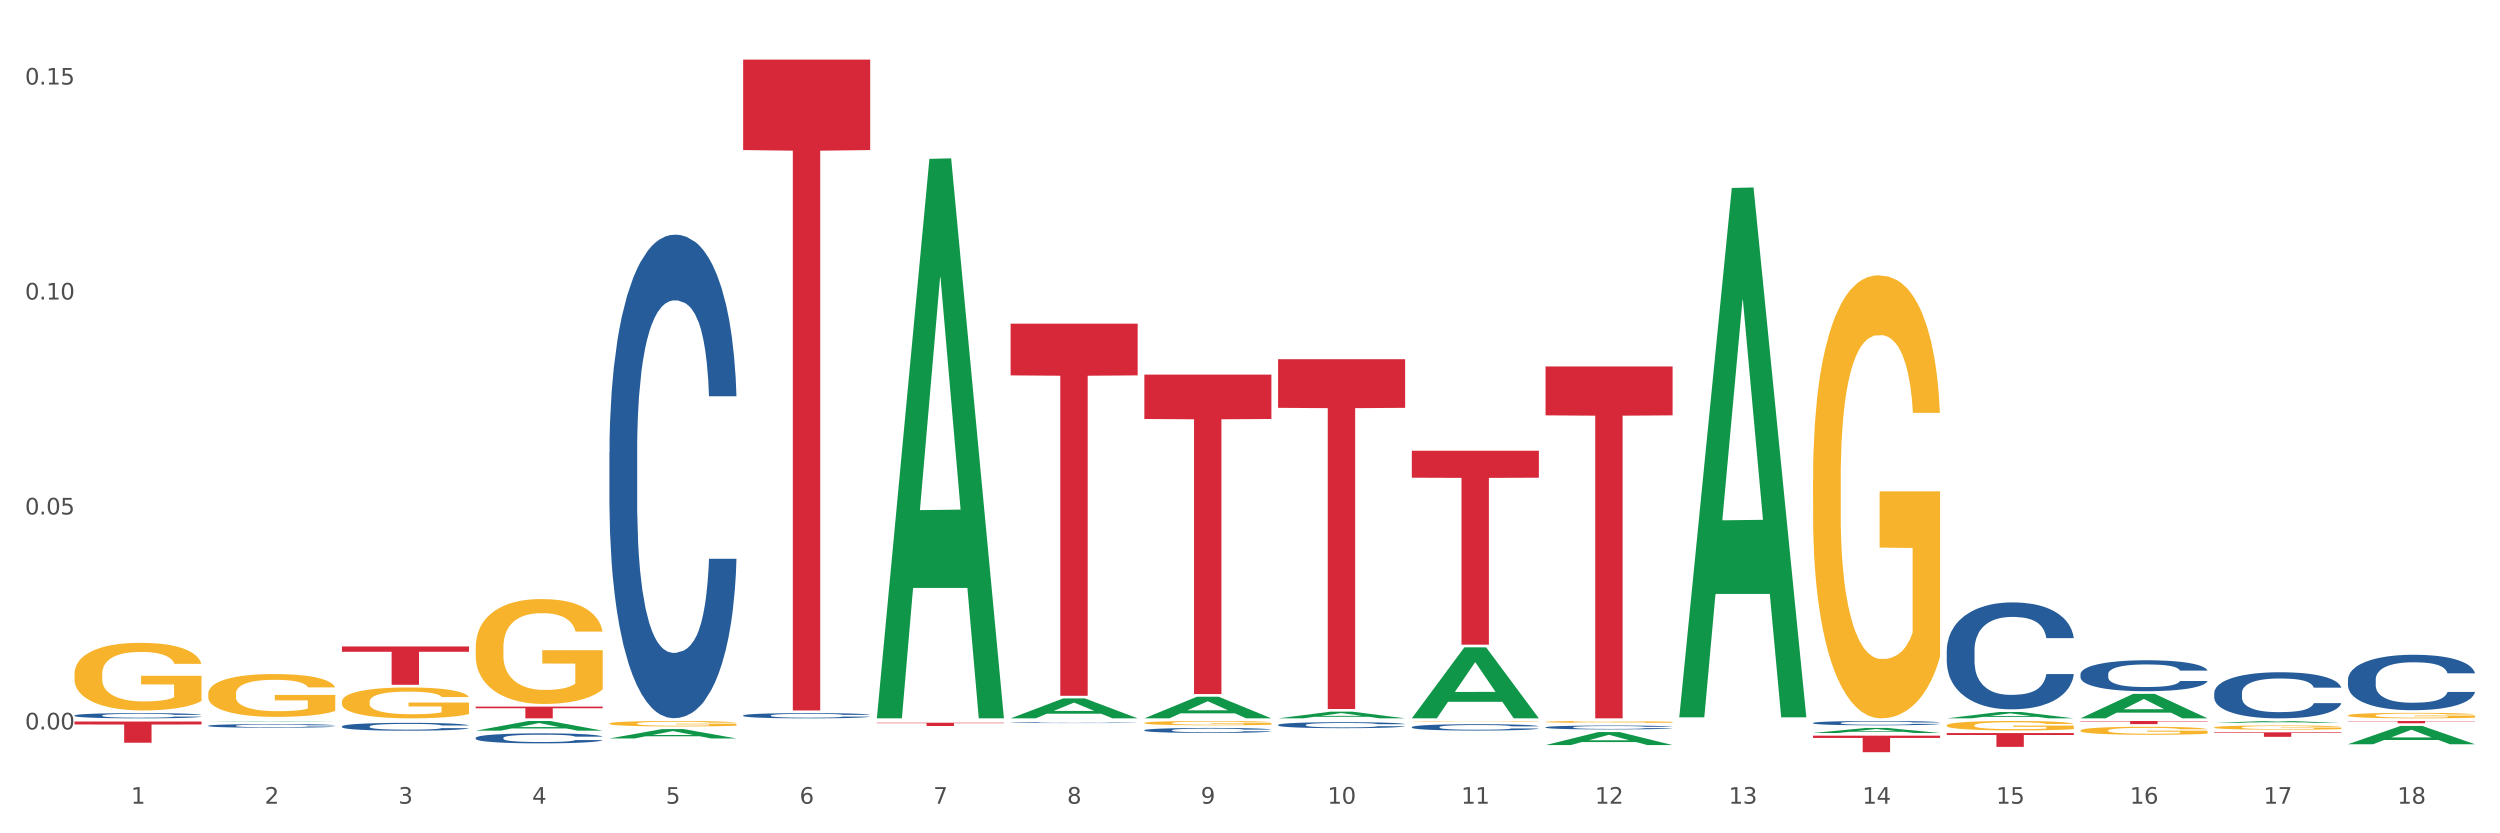 <?xml version="1.0" encoding="utf-8" standalone="no"?>
<!DOCTYPE svg PUBLIC "-//W3C//DTD SVG 1.1//EN"
  "http://www.w3.org/Graphics/SVG/1.1/DTD/svg11.dtd">
<svg xmlns:xlink="http://www.w3.org/1999/xlink" width="1080pt" height="360pt" viewBox="0 0 1080 360" xmlns="http://www.w3.org/2000/svg" version="1.1">
 <rect x="0" y="0" width="1080" height="360" fill="#333333" stroke="none"/>
 <defs>
  <style type="text/css">*{stroke-linejoin: round; stroke-linecap: butt}</style>
 </defs>
 <g id="figure_1">
  <g id="patch_1">
   <path d="M 0 360 
L 1080 360 
L 1080 0 
L 0 0 
z
" style="fill: #ffffff; stroke: #ffffff; stroke-linejoin: miter"/>
  </g>
  <g id="axes_1">
   <g id="matplotlib.axis_1">
    <g id="xtick_1">
     <g id="text_1">
      <!-- 1 -->
      <g style="fill: #4d4d4d" transform="translate(56.563 347.204) scale(0.096 -0.096)">
       <defs>
        <path id="DejaVuSans-31" d="M 794 531 
L 1825 531 
L 1825 4091 
L 703 3866 
L 703 4441 
L 1819 4666 
L 2450 4666 
L 2450 531 
L 3481 531 
L 3481 0 
L 794 0 
L 794 531 
z
" transform="scale(0.016)"/>
       </defs>
       <use xlink:href="#DejaVuSans-31"/>
      </g>
     </g>
    </g>
    <g id="xtick_2">
     <g id="text_2">
      <!-- 2 -->
      <g style="fill: #4d4d4d" transform="translate(114.336 347.204) scale(0.096 -0.096)">
       <defs>
        <path id="DejaVuSans-32" d="M 1228 531 
L 3431 531 
L 3431 0 
L 469 0 
L 469 531 
Q 828 903 1448 1529 
Q 2069 2156 2228 2338 
Q 2531 2678 2651 2914 
Q 2772 3150 2772 3378 
Q 2772 3750 2511 3984 
Q 2250 4219 1831 4219 
Q 1534 4219 1204 4116 
Q 875 4013 500 3803 
L 500 4441 
Q 881 4594 1212 4672 
Q 1544 4750 1819 4750 
Q 2544 4750 2975 4387 
Q 3406 4025 3406 3419 
Q 3406 3131 3298 2873 
Q 3191 2616 2906 2266 
Q 2828 2175 2409 1742 
Q 1991 1309 1228 531 
z
" transform="scale(0.016)"/>
       </defs>
       <use xlink:href="#DejaVuSans-32"/>
      </g>
     </g>
    </g>
    <g id="xtick_3">
     <g id="text_3">
      <!-- 3 -->
      <g style="fill: #4d4d4d" transform="translate(172.109 347.204) scale(0.096 -0.096)">
       <defs>
        <path id="DejaVuSans-33" d="M 2597 2516 
Q 3050 2419 3304 2112 
Q 3559 1806 3559 1356 
Q 3559 666 3084 287 
Q 2609 -91 1734 -91 
Q 1441 -91 1130 -33 
Q 819 25 488 141 
L 488 750 
Q 750 597 1062 519 
Q 1375 441 1716 441 
Q 2309 441 2620 675 
Q 2931 909 2931 1356 
Q 2931 1769 2642 2001 
Q 2353 2234 1838 2234 
L 1294 2234 
L 1294 2753 
L 1863 2753 
Q 2328 2753 2575 2939 
Q 2822 3125 2822 3475 
Q 2822 3834 2567 4026 
Q 2313 4219 1838 4219 
Q 1578 4219 1281 4162 
Q 984 4106 628 3988 
L 628 4550 
Q 988 4650 1302 4700 
Q 1616 4750 1894 4750 
Q 2613 4750 3031 4423 
Q 3450 4097 3450 3541 
Q 3450 3153 3228 2886 
Q 3006 2619 2597 2516 
z
" transform="scale(0.016)"/>
       </defs>
       <use xlink:href="#DejaVuSans-33"/>
      </g>
     </g>
    </g>
    <g id="xtick_4">
     <g id="text_4">
      <!-- 4 -->
      <g style="fill: #4d4d4d" transform="translate(229.882 347.204) scale(0.096 -0.096)">
       <defs>
        <path id="DejaVuSans-34" d="M 2419 4116 
L 825 1625 
L 2419 1625 
L 2419 4116 
z
M 2253 4666 
L 3047 4666 
L 3047 1625 
L 3713 1625 
L 3713 1100 
L 3047 1100 
L 3047 0 
L 2419 0 
L 2419 1100 
L 313 1100 
L 313 1709 
L 2253 4666 
z
" transform="scale(0.016)"/>
       </defs>
       <use xlink:href="#DejaVuSans-34"/>
      </g>
     </g>
    </g>
    <g id="xtick_5">
     <g id="text_5">
      <!-- 5 -->
      <g style="fill: #4d4d4d" transform="translate(287.655 347.204) scale(0.096 -0.096)">
       <defs>
        <path id="DejaVuSans-35" d="M 691 4666 
L 3169 4666 
L 3169 4134 
L 1269 4134 
L 1269 2991 
Q 1406 3038 1543 3061 
Q 1681 3084 1819 3084 
Q 2600 3084 3056 2656 
Q 3513 2228 3513 1497 
Q 3513 744 3044 326 
Q 2575 -91 1722 -91 
Q 1428 -91 1123 -41 
Q 819 9 494 109 
L 494 744 
Q 775 591 1075 516 
Q 1375 441 1709 441 
Q 2250 441 2565 725 
Q 2881 1009 2881 1497 
Q 2881 1984 2565 2268 
Q 2250 2553 1709 2553 
Q 1456 2553 1204 2497 
Q 953 2441 691 2322 
L 691 4666 
z
" transform="scale(0.016)"/>
       </defs>
       <use xlink:href="#DejaVuSans-35"/>
      </g>
     </g>
    </g>
    <g id="xtick_6">
     <g id="text_6">
      <!-- 6 -->
      <g style="fill: #4d4d4d" transform="translate(345.428 347.204) scale(0.096 -0.096)">
       <defs>
        <path id="DejaVuSans-36" d="M 2113 2584 
Q 1688 2584 1439 2293 
Q 1191 2003 1191 1497 
Q 1191 994 1439 701 
Q 1688 409 2113 409 
Q 2538 409 2786 701 
Q 3034 994 3034 1497 
Q 3034 2003 2786 2293 
Q 2538 2584 2113 2584 
z
M 3366 4563 
L 3366 3988 
Q 3128 4100 2886 4159 
Q 2644 4219 2406 4219 
Q 1781 4219 1451 3797 
Q 1122 3375 1075 2522 
Q 1259 2794 1537 2939 
Q 1816 3084 2150 3084 
Q 2853 3084 3261 2657 
Q 3669 2231 3669 1497 
Q 3669 778 3244 343 
Q 2819 -91 2113 -91 
Q 1303 -91 875 529 
Q 447 1150 447 2328 
Q 447 3434 972 4092 
Q 1497 4750 2381 4750 
Q 2619 4750 2861 4703 
Q 3103 4656 3366 4563 
z
" transform="scale(0.016)"/>
       </defs>
       <use xlink:href="#DejaVuSans-36"/>
      </g>
     </g>
    </g>
    <g id="xtick_7">
     <g id="text_7">
      <!-- 7 -->
      <g style="fill: #4d4d4d" transform="translate(403.201 347.204) scale(0.096 -0.096)">
       <defs>
        <path id="DejaVuSans-37" d="M 525 4666 
L 3525 4666 
L 3525 4397 
L 1831 0 
L 1172 0 
L 2766 4134 
L 525 4134 
L 525 4666 
z
" transform="scale(0.016)"/>
       </defs>
       <use xlink:href="#DejaVuSans-37"/>
      </g>
     </g>
    </g>
    <g id="xtick_8">
     <g id="text_8">
      <!-- 8 -->
      <g style="fill: #4d4d4d" transform="translate(460.974 347.204) scale(0.096 -0.096)">
       <defs>
        <path id="DejaVuSans-38" d="M 2034 2216 
Q 1584 2216 1326 1975 
Q 1069 1734 1069 1313 
Q 1069 891 1326 650 
Q 1584 409 2034 409 
Q 2484 409 2743 651 
Q 3003 894 3003 1313 
Q 3003 1734 2745 1975 
Q 2488 2216 2034 2216 
z
M 1403 2484 
Q 997 2584 770 2862 
Q 544 3141 544 3541 
Q 544 4100 942 4425 
Q 1341 4750 2034 4750 
Q 2731 4750 3128 4425 
Q 3525 4100 3525 3541 
Q 3525 3141 3298 2862 
Q 3072 2584 2669 2484 
Q 3125 2378 3379 2068 
Q 3634 1759 3634 1313 
Q 3634 634 3220 271 
Q 2806 -91 2034 -91 
Q 1263 -91 848 271 
Q 434 634 434 1313 
Q 434 1759 690 2068 
Q 947 2378 1403 2484 
z
M 1172 3481 
Q 1172 3119 1398 2916 
Q 1625 2713 2034 2713 
Q 2441 2713 2670 2916 
Q 2900 3119 2900 3481 
Q 2900 3844 2670 4047 
Q 2441 4250 2034 4250 
Q 1625 4250 1398 4047 
Q 1172 3844 1172 3481 
z
" transform="scale(0.016)"/>
       </defs>
       <use xlink:href="#DejaVuSans-38"/>
      </g>
     </g>
    </g>
    <g id="xtick_9">
     <g id="text_9">
      <!-- 9 -->
      <g style="fill: #4d4d4d" transform="translate(518.747 347.204) scale(0.096 -0.096)">
       <defs>
        <path id="DejaVuSans-39" d="M 703 97 
L 703 672 
Q 941 559 1184 500 
Q 1428 441 1663 441 
Q 2288 441 2617 861 
Q 2947 1281 2994 2138 
Q 2813 1869 2534 1725 
Q 2256 1581 1919 1581 
Q 1219 1581 811 2004 
Q 403 2428 403 3163 
Q 403 3881 828 4315 
Q 1253 4750 1959 4750 
Q 2769 4750 3195 4129 
Q 3622 3509 3622 2328 
Q 3622 1225 3098 567 
Q 2575 -91 1691 -91 
Q 1453 -91 1209 -44 
Q 966 3 703 97 
z
M 1959 2075 
Q 2384 2075 2632 2365 
Q 2881 2656 2881 3163 
Q 2881 3666 2632 3958 
Q 2384 4250 1959 4250 
Q 1534 4250 1286 3958 
Q 1038 3666 1038 3163 
Q 1038 2656 1286 2365 
Q 1534 2075 1959 2075 
z
" transform="scale(0.016)"/>
       </defs>
       <use xlink:href="#DejaVuSans-39"/>
      </g>
     </g>
    </g>
    <g id="xtick_10">
     <g id="text_10">
      <!-- 10 -->
      <g style="fill: #4d4d4d" transform="translate(573.466 347.204) scale(0.096 -0.096)">
       <defs>
        <path id="DejaVuSans-30" d="M 2034 4250 
Q 1547 4250 1301 3770 
Q 1056 3291 1056 2328 
Q 1056 1369 1301 889 
Q 1547 409 2034 409 
Q 2525 409 2770 889 
Q 3016 1369 3016 2328 
Q 3016 3291 2770 3770 
Q 2525 4250 2034 4250 
z
M 2034 4750 
Q 2819 4750 3233 4129 
Q 3647 3509 3647 2328 
Q 3647 1150 3233 529 
Q 2819 -91 2034 -91 
Q 1250 -91 836 529 
Q 422 1150 422 2328 
Q 422 3509 836 4129 
Q 1250 4750 2034 4750 
z
" transform="scale(0.016)"/>
       </defs>
       <use xlink:href="#DejaVuSans-31"/>
       <use xlink:href="#DejaVuSans-30" transform="translate(63.623 0)"/>
      </g>
     </g>
    </g>
    <g id="xtick_11">
     <g id="text_11">
      <!-- 11 -->
      <g style="fill: #4d4d4d" transform="translate(631.239 347.204) scale(0.096 -0.096)">
       <use xlink:href="#DejaVuSans-31"/>
       <use xlink:href="#DejaVuSans-31" transform="translate(63.623 0)"/>
      </g>
     </g>
    </g>
    <g id="xtick_12">
     <g id="text_12">
      <!-- 12 -->
      <g style="fill: #4d4d4d" transform="translate(689.012 347.204) scale(0.096 -0.096)">
       <use xlink:href="#DejaVuSans-31"/>
       <use xlink:href="#DejaVuSans-32" transform="translate(63.623 0)"/>
      </g>
     </g>
    </g>
    <g id="xtick_13">
     <g id="text_13">
      <!-- 13 -->
      <g style="fill: #4d4d4d" transform="translate(746.785 347.204) scale(0.096 -0.096)">
       <use xlink:href="#DejaVuSans-31"/>
       <use xlink:href="#DejaVuSans-33" transform="translate(63.623 0)"/>
      </g>
     </g>
    </g>
    <g id="xtick_14">
     <g id="text_14">
      <!-- 14 -->
      <g style="fill: #4d4d4d" transform="translate(804.558 347.204) scale(0.096 -0.096)">
       <use xlink:href="#DejaVuSans-31"/>
       <use xlink:href="#DejaVuSans-34" transform="translate(63.623 0)"/>
      </g>
     </g>
    </g>
    <g id="xtick_15">
     <g id="text_15">
      <!-- 15 -->
      <g style="fill: #4d4d4d" transform="translate(862.331 347.204) scale(0.096 -0.096)">
       <use xlink:href="#DejaVuSans-31"/>
       <use xlink:href="#DejaVuSans-35" transform="translate(63.623 0)"/>
      </g>
     </g>
    </g>
    <g id="xtick_16">
     <g id="text_16">
      <!-- 16 -->
      <g style="fill: #4d4d4d" transform="translate(920.104 347.204) scale(0.096 -0.096)">
       <use xlink:href="#DejaVuSans-31"/>
       <use xlink:href="#DejaVuSans-36" transform="translate(63.623 0)"/>
      </g>
     </g>
    </g>
    <g id="xtick_17">
     <g id="text_17">
      <!-- 17 -->
      <g style="fill: #4d4d4d" transform="translate(977.877 347.204) scale(0.096 -0.096)">
       <use xlink:href="#DejaVuSans-31"/>
       <use xlink:href="#DejaVuSans-37" transform="translate(63.623 0)"/>
      </g>
     </g>
    </g>
    <g id="xtick_18">
     <g id="text_18">
      <!-- 18 -->
      <g style="fill: #4d4d4d" transform="translate(1035.65 347.204) scale(0.096 -0.096)">
       <use xlink:href="#DejaVuSans-31"/>
       <use xlink:href="#DejaVuSans-38" transform="translate(63.623 0)"/>
      </g>
     </g>
    </g>
    <g id="xtick_19"/>
    <g id="xtick_20"/>
    <g id="xtick_21"/>
    <g id="xtick_22"/>
    <g id="xtick_23"/>
    <g id="xtick_24"/>
    <g id="xtick_25"/>
    <g id="xtick_26"/>
    <g id="xtick_27"/>
    <g id="xtick_28"/>
    <g id="xtick_29"/>
    <g id="xtick_30"/>
    <g id="xtick_31"/>
    <g id="xtick_32"/>
    <g id="xtick_33"/>
    <g id="xtick_34"/>
    <g id="xtick_35"/>
   </g>
   <g id="matplotlib.axis_2">
    <g id="ytick_1">
     <g id="text_19">
      <!-- 0.00 -->
      <g style="fill: #4d4d4d" transform="translate(10.8 315.119) scale(0.096 -0.096)">
       <defs>
        <path id="DejaVuSans-2e" d="M 684 794 
L 1344 794 
L 1344 0 
L 684 0 
L 684 794 
z
" transform="scale(0.016)"/>
       </defs>
       <use xlink:href="#DejaVuSans-30"/>
       <use xlink:href="#DejaVuSans-2e" transform="translate(63.623 0)"/>
       <use xlink:href="#DejaVuSans-30" transform="translate(95.41 0)"/>
       <use xlink:href="#DejaVuSans-30" transform="translate(159.033 0)"/>
      </g>
     </g>
    </g>
    <g id="ytick_2">
     <g id="text_20">
      <!-- 0.05 -->
      <g style="fill: #4d4d4d" transform="translate(10.8 222.256) scale(0.096 -0.096)">
       <use xlink:href="#DejaVuSans-30"/>
       <use xlink:href="#DejaVuSans-2e" transform="translate(63.623 0)"/>
       <use xlink:href="#DejaVuSans-30" transform="translate(95.41 0)"/>
       <use xlink:href="#DejaVuSans-35" transform="translate(159.033 0)"/>
      </g>
     </g>
    </g>
    <g id="ytick_3">
     <g id="text_21">
      <!-- 0.10 -->
      <g style="fill: #4d4d4d" transform="translate(10.8 129.394) scale(0.096 -0.096)">
       <use xlink:href="#DejaVuSans-30"/>
       <use xlink:href="#DejaVuSans-2e" transform="translate(63.623 0)"/>
       <use xlink:href="#DejaVuSans-31" transform="translate(95.41 0)"/>
       <use xlink:href="#DejaVuSans-30" transform="translate(159.033 0)"/>
      </g>
     </g>
    </g>
    <g id="ytick_4">
     <g id="text_22">
      <!-- 0.15 -->
      <g style="fill: #4d4d4d" transform="translate(10.8 36.532) scale(0.096 -0.096)">
       <use xlink:href="#DejaVuSans-30"/>
       <use xlink:href="#DejaVuSans-2e" transform="translate(63.623 0)"/>
       <use xlink:href="#DejaVuSans-31" transform="translate(95.41 0)"/>
       <use xlink:href="#DejaVuSans-35" transform="translate(159.033 0)"/>
      </g>
     </g>
    </g>
    <g id="ytick_5"/>
    <g id="ytick_6"/>
    <g id="ytick_7"/>
   </g>
   <g id="PolyCollection_1">
    <path d="M 89.948 311.666 
L 90.005 311.665 
L 112.637 311.472 
L 122.03 311.471 
L 144.832 311.666 
L 133.969 311.666 
L 129.046 311.621 
L 105.678 311.621 
L 105.508 311.621 
L 100.755 311.666 
L 89.948 311.666 
L 89.948 311.666 
L 108.62 311.594 
L 126.104 311.593 
L 117.447 311.513 
L 117.334 311.513 
L 117.22 311.513 
L 108.563 311.593 
L 108.62 311.594 
L 89.948 311.666 
z
" clip-path="url(#pa7b1f36a8f)" style="fill: #109648"/>
    <path d="M 205.494 315.654 
L 205.551 315.65 
L 228.183 311.475 
L 237.576 311.471 
L 260.378 315.662 
L 249.515 315.662 
L 244.592 314.686 
L 221.224 314.686 
L 221.054 314.702 
L 216.301 315.662 
L 205.494 315.662 
L 205.494 315.654 
L 224.166 314.104 
L 241.65 314.1 
L 232.993 312.365 
L 232.88 312.357 
L 232.766 312.368 
L 224.109 314.1 
L 224.166 314.104 
L 205.494 315.654 
z
" clip-path="url(#pa7b1f36a8f)" style="fill: #109648"/>
    <path d="M 263.267 319.015 
L 263.324 319.011 
L 285.956 314.972 
L 295.349 314.968 
L 318.151 319.023 
L 307.288 319.023 
L 302.365 318.078 
L 278.997 318.078 
L 278.827 318.094 
L 274.074 319.023 
L 263.267 319.023 
L 263.267 319.015 
L 281.939 317.515 
L 299.423 317.511 
L 290.766 315.833 
L 290.653 315.825 
L 290.539 315.836 
L 281.882 317.511 
L 281.939 317.515 
L 263.267 319.015 
z
" clip-path="url(#pa7b1f36a8f)" style="fill: #109648"/>
    <path d="M 1014.316 293.622 
L 1014.381 293.6 
L 1014.381 292.988 
L 1014.575 292.157 
L 1015.289 290.626 
L 1016.197 289.467 
L 1017.754 288.111 
L 1018.597 287.542 
L 1019.7 286.908 
L 1021.971 285.88 
L 1024.566 285.005 
L 1026.382 284.524 
L 1027.745 284.218 
L 1030.794 283.671 
L 1032.546 283.43 
L 1034.362 283.233 
L 1035.919 283.102 
L 1038.514 282.949 
L 1040.59 282.883 
L 1042.99 282.862 
L 1045.002 282.883 
L 1047.661 282.971 
L 1051.554 283.233 
L 1053.046 283.386 
L 1055.057 283.649 
L 1057.133 283.999 
L 1058.82 284.349 
L 1060.766 284.852 
L 1062.777 285.508 
L 1064.724 286.339 
L 1066.086 287.105 
L 1067.189 287.914 
L 1068.162 288.898 
L 1068.876 289.97 
L 1069.2 290.866 
L 1057.328 290.866 
L 1057.003 290.057 
L 1056.355 289.182 
L 1055.706 288.592 
L 1054.992 288.111 
L 1053.889 287.564 
L 1052.916 287.214 
L 1051.294 286.798 
L 1049.802 286.536 
L 1048.57 286.383 
L 1047.078 286.252 
L 1043.899 286.12 
L 1041.628 286.12 
L 1040.201 286.164 
L 1038.449 286.273 
L 1036.957 286.427 
L 1035.205 286.689 
L 1033.843 286.973 
L 1032.481 287.345 
L 1031.702 287.608 
L 1030.534 288.089 
L 1029.756 288.482 
L 1028.718 289.16 
L 1028.134 289.642 
L 1027.096 290.888 
L 1026.642 291.807 
L 1026.447 292.441 
L 1026.318 293.141 
L 1026.318 296.553 
L 1026.707 298.084 
L 1027.031 298.74 
L 1027.55 299.484 
L 1028.523 300.446 
L 1029.951 301.386 
L 1031.443 302.064 
L 1032.675 302.48 
L 1033.843 302.786 
L 1035.011 303.027 
L 1036.438 303.245 
L 1037.606 303.377 
L 1039.357 303.508 
L 1041.433 303.574 
L 1043.055 303.574 
L 1046.364 303.464 
L 1047.856 303.355 
L 1049.283 303.202 
L 1050.84 302.961 
L 1052.073 302.699 
L 1052.787 302.502 
L 1053.954 302.086 
L 1054.863 301.649 
L 1055.641 301.146 
L 1056.16 300.708 
L 1056.744 300.052 
L 1057.198 299.309 
L 1057.328 298.915 
L 1069.2 298.915 
L 1068.94 299.702 
L 1068.486 300.468 
L 1067.578 301.496 
L 1066.864 302.086 
L 1065.762 302.808 
L 1064.594 303.42 
L 1062.972 304.098 
L 1061.48 304.601 
L 1059.923 305.039 
L 1058.236 305.433 
L 1055.187 305.979 
L 1054.084 306.132 
L 1051.749 306.395 
L 1049.932 306.548 
L 1047.272 306.701 
L 1044.547 306.789 
L 1041.693 306.81 
L 1039.163 306.767 
L 1036.373 306.635 
L 1034.622 306.504 
L 1032.675 306.307 
L 1030.405 306.001 
L 1028.264 305.629 
L 1026.253 305.192 
L 1024.371 304.689 
L 1022.62 304.12 
L 1020.349 303.18 
L 1018.662 302.261 
L 1017.43 301.408 
L 1016.586 300.687 
L 1015.743 299.768 
L 1015.289 299.134 
L 1014.575 297.603 
L 1014.316 296.181 
L 1014.316 293.622 
z
" clip-path="url(#pa7b1f36a8f)" style="fill: #255c99"/>
    <path d="M 898.77 291.24 
L 898.835 291.228 
L 898.835 290.886 
L 899.029 290.422 
L 899.743 289.568 
L 900.651 288.921 
L 902.208 288.164 
L 903.051 287.847 
L 904.154 287.493 
L 906.425 286.92 
L 909.02 286.431 
L 910.836 286.163 
L 912.199 285.992 
L 915.248 285.687 
L 917 285.553 
L 918.816 285.443 
L 920.373 285.369 
L 922.968 285.284 
L 925.044 285.247 
L 927.444 285.235 
L 929.456 285.247 
L 932.116 285.296 
L 936.008 285.443 
L 937.5 285.528 
L 939.511 285.675 
L 941.587 285.87 
L 943.274 286.065 
L 945.22 286.346 
L 947.231 286.712 
L 949.178 287.176 
L 950.54 287.603 
L 951.643 288.055 
L 952.616 288.604 
L 953.33 289.202 
L 953.654 289.702 
L 941.782 289.702 
L 941.458 289.251 
L 940.809 288.763 
L 940.16 288.433 
L 939.446 288.164 
L 938.344 287.859 
L 937.37 287.664 
L 935.749 287.432 
L 934.256 287.286 
L 933.024 287.2 
L 931.532 287.127 
L 928.353 287.054 
L 926.082 287.054 
L 924.655 287.078 
L 922.903 287.139 
L 921.411 287.225 
L 919.659 287.371 
L 918.297 287.53 
L 916.935 287.737 
L 916.156 287.884 
L 914.988 288.152 
L 914.21 288.372 
L 913.172 288.75 
L 912.588 289.019 
L 911.55 289.715 
L 911.096 290.227 
L 910.901 290.581 
L 910.772 290.972 
L 910.772 292.876 
L 911.161 293.73 
L 911.485 294.096 
L 912.004 294.511 
L 912.977 295.048 
L 914.405 295.573 
L 915.897 295.951 
L 917.129 296.183 
L 918.297 296.354 
L 919.465 296.488 
L 920.892 296.611 
L 922.06 296.684 
L 923.811 296.757 
L 925.887 296.794 
L 927.509 296.794 
L 930.818 296.733 
L 932.31 296.672 
L 933.737 296.586 
L 935.294 296.452 
L 936.527 296.305 
L 937.241 296.196 
L 938.408 295.964 
L 939.317 295.72 
L 940.095 295.439 
L 940.614 295.195 
L 941.198 294.829 
L 941.652 294.414 
L 941.782 294.194 
L 953.654 294.194 
L 953.395 294.633 
L 952.94 295.06 
L 952.032 295.634 
L 951.319 295.964 
L 950.216 296.366 
L 949.048 296.708 
L 947.426 297.087 
L 945.934 297.367 
L 944.377 297.611 
L 942.69 297.831 
L 939.641 298.136 
L 938.538 298.222 
L 936.203 298.368 
L 934.386 298.454 
L 931.726 298.539 
L 929.002 298.588 
L 926.147 298.6 
L 923.617 298.576 
L 920.827 298.502 
L 919.076 298.429 
L 917.129 298.319 
L 914.859 298.148 
L 912.718 297.941 
L 910.707 297.697 
L 908.825 297.416 
L 907.074 297.099 
L 904.803 296.574 
L 903.116 296.061 
L 901.884 295.585 
L 901.04 295.183 
L 900.197 294.67 
L 899.743 294.316 
L 899.029 293.462 
L 898.77 292.668 
L 898.77 291.24 
z
" clip-path="url(#pa7b1f36a8f)" style="fill: #255c99"/>
    <path d="M 840.997 280.995 
L 841.062 280.952 
L 841.062 279.771 
L 841.256 278.168 
L 841.97 275.215 
L 842.878 272.979 
L 844.435 270.364 
L 845.278 269.267 
L 846.381 268.044 
L 848.652 266.061 
L 851.247 264.374 
L 853.063 263.446 
L 854.426 262.855 
L 857.475 261.801 
L 859.227 261.336 
L 861.043 260.957 
L 862.6 260.704 
L 865.195 260.408 
L 867.271 260.282 
L 869.672 260.24 
L 871.683 260.282 
L 874.343 260.451 
L 878.235 260.957 
L 879.727 261.252 
L 881.738 261.758 
L 883.814 262.433 
L 885.501 263.108 
L 887.447 264.079 
L 889.458 265.344 
L 891.405 266.947 
L 892.767 268.424 
L 893.87 269.984 
L 894.843 271.883 
L 895.557 273.95 
L 895.881 275.679 
L 884.009 275.679 
L 883.685 274.118 
L 883.036 272.431 
L 882.387 271.292 
L 881.673 270.364 
L 880.571 269.309 
L 879.597 268.634 
L 877.976 267.833 
L 876.483 267.327 
L 875.251 267.031 
L 873.759 266.778 
L 870.58 266.525 
L 868.309 266.525 
L 866.882 266.61 
L 865.13 266.821 
L 863.638 267.116 
L 861.887 267.622 
L 860.524 268.17 
L 859.162 268.888 
L 858.383 269.394 
L 857.216 270.322 
L 856.437 271.081 
L 855.399 272.389 
L 854.815 273.317 
L 853.777 275.721 
L 853.323 277.493 
L 853.128 278.717 
L 852.999 280.067 
L 852.999 286.647 
L 853.388 289.6 
L 853.712 290.866 
L 854.231 292.3 
L 855.204 294.156 
L 856.632 295.97 
L 858.124 297.278 
L 859.356 298.079 
L 860.524 298.67 
L 861.692 299.134 
L 863.119 299.556 
L 864.287 299.809 
L 866.039 300.062 
L 868.115 300.189 
L 869.736 300.189 
L 873.045 299.978 
L 874.537 299.767 
L 875.964 299.472 
L 877.521 299.007 
L 878.754 298.501 
L 879.468 298.122 
L 880.635 297.32 
L 881.544 296.476 
L 882.322 295.506 
L 882.841 294.662 
L 883.425 293.397 
L 883.879 291.963 
L 884.009 291.203 
L 895.881 291.203 
L 895.622 292.722 
L 895.167 294.198 
L 894.259 296.181 
L 893.546 297.32 
L 892.443 298.712 
L 891.275 299.893 
L 889.653 301.201 
L 888.161 302.171 
L 886.604 303.015 
L 884.917 303.774 
L 881.868 304.829 
L 880.765 305.124 
L 878.43 305.63 
L 876.613 305.926 
L 873.953 306.221 
L 871.229 306.39 
L 868.374 306.432 
L 865.844 306.348 
L 863.054 306.095 
L 861.303 305.841 
L 859.356 305.462 
L 857.086 304.871 
L 854.945 304.154 
L 852.934 303.31 
L 851.052 302.34 
L 849.301 301.243 
L 847.03 299.429 
L 845.343 297.658 
L 844.111 296.012 
L 843.267 294.62 
L 842.424 292.849 
L 841.97 291.625 
L 841.256 288.672 
L 840.997 285.93 
L 840.997 280.995 
z
" clip-path="url(#pa7b1f36a8f)" style="fill: #255c99"/>
    <path d="M 552.132 155.183 
L 607.016 155.183 
L 607.016 176.183 
L 585.427 176.325 
L 585.427 306.293 
L 573.591 306.293 
L 573.591 176.325 
L 552.132 176.183 
L 552.132 155.325 
L 552.132 155.183 
z
" clip-path="url(#pa7b1f36a8f)" style="fill: #d62839"/>
    <path d="M 494.359 161.818 
L 549.243 161.818 
L 549.243 180.999 
L 527.654 181.129 
L 527.654 299.841 
L 515.818 299.841 
L 515.818 181.129 
L 494.359 180.999 
L 494.359 161.948 
L 494.359 161.818 
z
" clip-path="url(#pa7b1f36a8f)" style="fill: #d62839"/>
    <path d="M 378.813 309.874 
L 378.869 309.647 
L 401.502 68.626 
L 410.895 68.399 
L 433.697 310.329 
L 422.834 310.329 
L 417.911 253.992 
L 394.543 253.992 
L 394.373 254.901 
L 389.62 310.329 
L 378.813 310.329 
L 378.813 309.874 
L 397.485 220.372 
L 414.969 220.145 
L 406.312 119.965 
L 406.198 119.511 
L 406.085 120.192 
L 397.428 220.145 
L 397.485 220.372 
L 378.813 309.874 
z
" clip-path="url(#pa7b1f36a8f)" style="fill: #109648"/>
    <path d="M 725.451 309.453 
L 725.507 309.238 
L 748.14 81.198 
L 757.533 80.983 
L 780.335 309.883 
L 769.471 309.883 
L 764.549 256.58 
L 741.181 256.58 
L 741.011 257.44 
L 736.258 309.883 
L 725.451 309.883 
L 725.451 309.453 
L 744.123 224.771 
L 761.607 224.556 
L 752.95 129.772 
L 752.836 129.342 
L 752.723 129.987 
L 744.066 224.556 
L 744.123 224.771 
L 725.451 309.453 
z
" clip-path="url(#pa7b1f36a8f)" style="fill: #109648"/>
    <path d="M 783.224 316.652 
L 783.28 316.65 
L 805.913 314.481 
L 815.306 314.479 
L 838.108 316.656 
L 827.244 316.656 
L 822.322 316.149 
L 798.953 316.149 
L 798.784 316.158 
L 794.031 316.656 
L 783.224 316.656 
L 783.224 316.652 
L 801.896 315.847 
L 819.38 315.845 
L 810.722 314.943 
L 810.609 314.939 
L 810.496 314.945 
L 801.839 315.845 
L 801.896 315.847 
L 783.224 316.652 
z
" clip-path="url(#pa7b1f36a8f)" style="fill: #109648"/>
    <path d="M 609.905 310.271 
L 609.961 310.242 
L 632.594 279.665 
L 641.987 279.636 
L 664.789 310.329 
L 653.925 310.329 
L 649.003 303.181 
L 625.635 303.181 
L 625.465 303.297 
L 620.712 310.329 
L 609.905 310.329 
L 609.905 310.271 
L 628.577 298.916 
L 646.061 298.887 
L 637.404 286.178 
L 637.29 286.12 
L 637.177 286.207 
L 628.52 298.887 
L 628.577 298.916 
L 609.905 310.271 
z
" clip-path="url(#pa7b1f36a8f)" style="fill: #109648"/>
    <path d="M 436.586 310.312 
L 436.642 310.304 
L 459.275 301.723 
L 468.668 301.715 
L 491.47 310.329 
L 480.606 310.329 
L 475.684 308.323 
L 452.316 308.323 
L 452.146 308.355 
L 447.393 310.329 
L 436.586 310.329 
L 436.586 310.312 
L 455.258 307.126 
L 472.742 307.118 
L 464.085 303.551 
L 463.971 303.535 
L 463.858 303.559 
L 455.201 307.118 
L 455.258 307.126 
L 436.586 310.312 
z
" clip-path="url(#pa7b1f36a8f)" style="fill: #109648"/>
    <path d="M 494.359 310.311 
L 494.415 310.302 
L 517.048 300.992 
L 526.441 300.983 
L 549.243 310.329 
L 538.379 310.329 
L 533.457 308.152 
L 510.089 308.152 
L 509.919 308.188 
L 505.166 310.329 
L 494.359 310.329 
L 494.359 310.311 
L 513.031 306.854 
L 530.515 306.845 
L 521.858 302.975 
L 521.744 302.958 
L 521.631 302.984 
L 512.974 306.845 
L 513.031 306.854 
L 494.359 310.311 
z
" clip-path="url(#pa7b1f36a8f)" style="fill: #109648"/>
    <path d="M 956.543 312.262 
L 956.599 312.261 
L 979.232 311.472 
L 988.625 311.471 
L 1011.427 312.264 
L 1000.563 312.264 
L 995.641 312.079 
L 972.272 312.079 
L 972.103 312.082 
L 967.35 312.264 
L 956.543 312.264 
L 956.543 312.262 
L 975.215 311.969 
L 992.698 311.968 
L 984.041 311.64 
L 983.928 311.639 
L 983.815 311.641 
L 975.158 311.968 
L 975.215 311.969 
L 956.543 312.262 
z
" clip-path="url(#pa7b1f36a8f)" style="fill: #109648"/>
    <path d="M 898.77 310.309 
L 898.826 310.299 
L 921.459 299.753 
L 930.852 299.743 
L 953.654 310.329 
L 942.79 310.329 
L 937.868 307.864 
L 914.499 307.864 
L 914.33 307.903 
L 909.577 310.329 
L 898.77 310.329 
L 898.77 310.309 
L 917.442 306.392 
L 934.925 306.383 
L 926.268 301.999 
L 926.155 301.979 
L 926.042 302.009 
L 917.385 306.383 
L 917.442 306.392 
L 898.77 310.309 
z
" clip-path="url(#pa7b1f36a8f)" style="fill: #109648"/>
    <path d="M 321.04 309.077 
L 321.105 309.075 
L 321.105 309.017 
L 321.299 308.938 
L 322.013 308.793 
L 322.921 308.682 
L 324.478 308.554 
L 325.322 308.5 
L 326.425 308.44 
L 328.695 308.342 
L 331.29 308.259 
L 333.107 308.213 
L 334.469 308.184 
L 337.518 308.132 
L 339.27 308.11 
L 341.086 308.091 
L 342.643 308.078 
L 345.238 308.064 
L 347.314 308.058 
L 349.715 308.056 
L 351.726 308.058 
L 354.386 308.066 
L 358.278 308.091 
L 359.77 308.105 
L 361.781 308.13 
L 363.857 308.164 
L 365.544 308.197 
L 367.49 308.245 
L 369.502 308.307 
L 371.448 308.386 
L 372.81 308.458 
L 373.913 308.535 
L 374.886 308.629 
L 375.6 308.73 
L 375.924 308.815 
L 364.052 308.815 
L 363.728 308.739 
L 363.079 308.656 
L 362.43 308.599 
L 361.717 308.554 
L 360.614 308.502 
L 359.641 308.469 
L 358.019 308.429 
L 356.527 308.404 
L 355.294 308.39 
L 353.802 308.377 
L 350.623 308.365 
L 348.352 308.365 
L 346.925 308.369 
L 345.173 308.379 
L 343.681 308.394 
L 341.93 308.419 
L 340.567 308.446 
L 339.205 308.481 
L 338.426 308.506 
L 337.259 308.552 
L 336.48 308.589 
L 335.442 308.653 
L 334.858 308.699 
L 333.82 308.817 
L 333.366 308.905 
L 333.172 308.965 
L 333.042 309.031 
L 333.042 309.355 
L 333.431 309.5 
L 333.755 309.563 
L 334.274 309.633 
L 335.248 309.725 
L 336.675 309.814 
L 338.167 309.878 
L 339.4 309.918 
L 340.567 309.947 
L 341.735 309.969 
L 343.162 309.99 
L 344.33 310.003 
L 346.082 310.015 
L 348.158 310.021 
L 349.78 310.021 
L 353.088 310.011 
L 354.58 310.001 
L 356.008 309.986 
L 357.565 309.963 
L 358.797 309.938 
L 359.511 309.92 
L 360.679 309.88 
L 361.587 309.839 
L 362.365 309.791 
L 362.884 309.749 
L 363.468 309.687 
L 363.922 309.617 
L 364.052 309.579 
L 375.924 309.579 
L 375.665 309.654 
L 375.211 309.727 
L 374.302 309.824 
L 373.589 309.88 
L 372.486 309.949 
L 371.318 310.007 
L 369.696 310.071 
L 368.204 310.119 
L 366.647 310.16 
L 364.96 310.198 
L 361.911 310.25 
L 360.808 310.264 
L 358.473 310.289 
L 356.656 310.304 
L 353.996 310.318 
L 351.272 310.326 
L 348.417 310.329 
L 345.887 310.324 
L 343.097 310.312 
L 341.346 310.3 
L 339.4 310.281 
L 337.129 310.252 
L 334.988 310.216 
L 332.977 310.175 
L 331.096 310.127 
L 329.344 310.073 
L 327.073 309.984 
L 325.387 309.897 
L 324.154 309.816 
L 323.311 309.747 
L 322.467 309.66 
L 322.013 309.6 
L 321.299 309.455 
L 321.04 309.32 
L 321.04 309.077 
z
" clip-path="url(#pa7b1f36a8f)" style="fill: #255c99"/>
    <path d="M 552.132 310.323 
L 552.188 310.32 
L 574.821 307.439 
L 584.214 307.436 
L 607.016 310.329 
L 596.152 310.329 
L 591.23 309.655 
L 567.862 309.655 
L 567.692 309.666 
L 562.939 310.329 
L 552.132 310.329 
L 552.132 310.323 
L 570.804 309.253 
L 588.288 309.25 
L 579.631 308.053 
L 579.517 308.047 
L 579.404 308.055 
L 570.747 309.25 
L 570.804 309.253 
L 552.132 310.323 
z
" clip-path="url(#pa7b1f36a8f)" style="fill: #109648"/>
    <path d="M 263.267 195.232 
L 263.332 195.041 
L 263.332 189.699 
L 263.526 182.45 
L 264.24 169.097 
L 265.148 158.986 
L 266.705 147.158 
L 267.549 142.198 
L 268.652 136.666 
L 270.922 127.7 
L 273.517 120.07 
L 275.334 115.873 
L 276.696 113.202 
L 279.745 108.433 
L 281.497 106.334 
L 283.313 104.617 
L 284.87 103.473 
L 287.465 102.138 
L 289.541 101.565 
L 291.942 101.374 
L 293.953 101.565 
L 296.613 102.328 
L 300.505 104.617 
L 301.997 105.953 
L 304.008 108.242 
L 306.084 111.294 
L 307.771 114.347 
L 309.717 118.734 
L 311.729 124.457 
L 313.675 131.706 
L 315.037 138.383 
L 316.14 145.441 
L 317.113 154.026 
L 317.827 163.374 
L 318.151 171.195 
L 306.279 171.195 
L 305.955 164.137 
L 305.306 156.506 
L 304.657 151.355 
L 303.944 147.158 
L 302.841 142.389 
L 301.868 139.337 
L 300.246 135.712 
L 298.754 133.423 
L 297.521 132.088 
L 296.029 130.943 
L 292.85 129.799 
L 290.579 129.799 
L 289.152 130.18 
L 287.4 131.134 
L 285.908 132.469 
L 284.157 134.759 
L 282.794 137.239 
L 281.432 140.482 
L 280.653 142.771 
L 279.486 146.968 
L 278.707 150.401 
L 277.669 156.315 
L 277.085 160.512 
L 276.047 171.386 
L 275.593 179.398 
L 275.399 184.93 
L 275.269 191.035 
L 275.269 220.794 
L 275.658 234.148 
L 275.982 239.871 
L 276.501 246.357 
L 277.475 254.751 
L 278.902 262.954 
L 280.394 268.867 
L 281.627 272.492 
L 282.794 275.163 
L 283.962 277.261 
L 285.389 279.169 
L 286.557 280.313 
L 288.309 281.458 
L 290.385 282.03 
L 292.007 282.03 
L 295.315 281.076 
L 296.807 280.123 
L 298.235 278.787 
L 299.792 276.689 
L 301.024 274.4 
L 301.738 272.683 
L 302.906 269.058 
L 303.814 265.243 
L 304.592 260.855 
L 305.111 257.04 
L 305.695 251.317 
L 306.149 244.831 
L 306.279 241.397 
L 318.151 241.397 
L 317.892 248.265 
L 317.438 254.941 
L 316.529 263.907 
L 315.816 269.058 
L 314.713 275.353 
L 313.545 280.695 
L 311.923 286.609 
L 310.431 290.996 
L 308.874 294.812 
L 307.187 298.245 
L 304.138 303.015 
L 303.035 304.35 
L 300.7 306.639 
L 298.883 307.974 
L 296.223 309.31 
L 293.499 310.073 
L 290.644 310.264 
L 288.114 309.882 
L 285.324 308.738 
L 283.573 307.593 
L 281.627 305.876 
L 279.356 303.205 
L 277.215 299.962 
L 275.204 296.147 
L 273.323 291.759 
L 271.571 286.799 
L 269.3 278.596 
L 267.614 270.584 
L 266.381 263.144 
L 265.538 256.849 
L 264.694 248.837 
L 264.24 243.305 
L 263.526 229.951 
L 263.267 217.551 
L 263.267 195.232 
z
" clip-path="url(#pa7b1f36a8f)" style="fill: #255c99"/>
    <path d="M 205.494 318.75 
L 205.559 318.746 
L 205.559 318.635 
L 205.753 318.485 
L 206.467 318.208 
L 207.375 317.999 
L 208.932 317.753 
L 209.776 317.651 
L 210.879 317.536 
L 213.149 317.35 
L 215.744 317.192 
L 217.561 317.105 
L 218.923 317.05 
L 221.972 316.951 
L 223.724 316.907 
L 225.54 316.872 
L 227.097 316.848 
L 229.692 316.82 
L 231.768 316.808 
L 234.169 316.804 
L 236.18 316.808 
L 238.84 316.824 
L 242.732 316.872 
L 244.224 316.899 
L 246.236 316.947 
L 248.312 317.01 
L 249.998 317.073 
L 251.945 317.164 
L 253.956 317.283 
L 255.902 317.433 
L 257.264 317.572 
L 258.367 317.718 
L 259.34 317.896 
L 260.054 318.09 
L 260.378 318.252 
L 248.506 318.252 
L 248.182 318.105 
L 247.533 317.947 
L 246.884 317.84 
L 246.171 317.753 
L 245.068 317.655 
L 244.095 317.591 
L 242.473 317.516 
L 240.981 317.469 
L 239.748 317.441 
L 238.256 317.417 
L 235.077 317.394 
L 232.806 317.394 
L 231.379 317.402 
L 229.627 317.421 
L 228.135 317.449 
L 226.384 317.496 
L 225.021 317.548 
L 223.659 317.615 
L 222.88 317.663 
L 221.713 317.749 
L 220.934 317.821 
L 219.896 317.943 
L 219.312 318.03 
L 218.274 318.256 
L 217.82 318.422 
L 217.626 318.536 
L 217.496 318.663 
L 217.496 319.28 
L 217.885 319.556 
L 218.209 319.675 
L 218.728 319.81 
L 219.702 319.984 
L 221.129 320.154 
L 222.621 320.276 
L 223.854 320.351 
L 225.021 320.407 
L 226.189 320.45 
L 227.616 320.49 
L 228.784 320.513 
L 230.536 320.537 
L 232.612 320.549 
L 234.234 320.549 
L 237.542 320.529 
L 239.034 320.509 
L 240.462 320.482 
L 242.019 320.438 
L 243.251 320.391 
L 243.965 320.355 
L 245.133 320.28 
L 246.041 320.201 
L 246.819 320.11 
L 247.338 320.031 
L 247.922 319.912 
L 248.376 319.778 
L 248.506 319.707 
L 260.378 319.707 
L 260.119 319.849 
L 259.665 319.987 
L 258.756 320.173 
L 258.043 320.28 
L 256.94 320.411 
L 255.772 320.521 
L 254.15 320.644 
L 252.658 320.735 
L 251.101 320.814 
L 249.414 320.885 
L 246.365 320.984 
L 245.262 321.012 
L 242.927 321.059 
L 241.11 321.087 
L 238.45 321.114 
L 235.726 321.13 
L 232.871 321.134 
L 230.341 321.126 
L 227.551 321.103 
L 225.8 321.079 
L 223.854 321.043 
L 221.583 320.988 
L 219.442 320.921 
L 217.431 320.842 
L 215.55 320.751 
L 213.798 320.648 
L 211.527 320.478 
L 209.841 320.312 
L 208.608 320.158 
L 207.765 320.027 
L 206.921 319.861 
L 206.467 319.746 
L 205.753 319.47 
L 205.494 319.212 
L 205.494 318.75 
z
" clip-path="url(#pa7b1f36a8f)" style="fill: #255c99"/>
    <path d="M 89.948 313.512 
L 90.013 313.511 
L 90.013 313.471 
L 90.207 313.416 
L 90.921 313.316 
L 91.829 313.241 
L 93.386 313.152 
L 94.23 313.115 
L 95.333 313.073 
L 97.603 313.006 
L 100.198 312.949 
L 102.015 312.917 
L 103.377 312.897 
L 106.426 312.862 
L 108.178 312.846 
L 109.994 312.833 
L 111.551 312.825 
L 114.146 312.815 
L 116.222 312.81 
L 118.623 312.809 
L 120.634 312.81 
L 123.294 312.816 
L 127.186 312.833 
L 128.678 312.843 
L 130.69 312.86 
L 132.766 312.883 
L 134.452 312.906 
L 136.399 312.939 
L 138.41 312.982 
L 140.356 313.036 
L 141.718 313.086 
L 142.821 313.139 
L 143.794 313.203 
L 144.508 313.273 
L 144.832 313.332 
L 132.96 313.332 
L 132.636 313.279 
L 131.987 313.222 
L 131.338 313.183 
L 130.625 313.152 
L 129.522 313.116 
L 128.549 313.093 
L 126.927 313.066 
L 125.435 313.049 
L 124.202 313.039 
L 122.71 313.03 
L 119.531 313.022 
L 117.26 313.022 
L 115.833 313.025 
L 114.082 313.032 
L 112.589 313.042 
L 110.838 313.059 
L 109.475 313.078 
L 108.113 313.102 
L 107.335 313.119 
L 106.167 313.151 
L 105.388 313.176 
L 104.35 313.221 
L 103.766 313.252 
L 102.728 313.333 
L 102.274 313.394 
L 102.08 313.435 
L 101.95 313.481 
L 101.95 313.704 
L 102.339 313.804 
L 102.663 313.847 
L 103.183 313.895 
L 104.156 313.958 
L 105.583 314.02 
L 107.075 314.064 
L 108.308 314.091 
L 109.475 314.111 
L 110.643 314.127 
L 112.07 314.141 
L 113.238 314.15 
L 114.99 314.158 
L 117.066 314.163 
L 118.688 314.163 
L 121.996 314.155 
L 123.488 314.148 
L 124.916 314.138 
L 126.473 314.123 
L 127.705 314.105 
L 128.419 314.093 
L 129.587 314.065 
L 130.495 314.037 
L 131.273 314.004 
L 131.792 313.975 
L 132.376 313.932 
L 132.83 313.884 
L 132.96 313.858 
L 144.832 313.858 
L 144.573 313.91 
L 144.119 313.96 
L 143.21 314.027 
L 142.497 314.065 
L 141.394 314.113 
L 140.226 314.153 
L 138.604 314.197 
L 137.112 314.23 
L 135.555 314.258 
L 133.868 314.284 
L 130.819 314.32 
L 129.716 314.33 
L 127.381 314.347 
L 125.564 314.357 
L 122.905 314.367 
L 120.18 314.373 
L 117.325 314.374 
L 114.795 314.371 
L 112.006 314.363 
L 110.254 314.354 
L 108.308 314.341 
L 106.037 314.321 
L 103.896 314.297 
L 101.885 314.268 
L 100.004 314.236 
L 98.252 314.198 
L 95.981 314.137 
L 94.295 314.077 
L 93.062 314.021 
L 92.219 313.974 
L 91.375 313.914 
L 90.921 313.872 
L 90.207 313.772 
L 89.948 313.679 
L 89.948 313.512 
z
" clip-path="url(#pa7b1f36a8f)" style="fill: #255c99"/>
    <path d="M 147.721 313.792 
L 147.786 313.789 
L 147.786 313.702 
L 147.98 313.584 
L 148.694 313.367 
L 149.602 313.202 
L 151.159 313.01 
L 152.003 312.93 
L 153.106 312.84 
L 155.376 312.694 
L 157.971 312.57 
L 159.788 312.502 
L 161.15 312.458 
L 164.199 312.381 
L 165.951 312.347 
L 167.767 312.319 
L 169.324 312.3 
L 171.919 312.278 
L 173.995 312.269 
L 176.396 312.266 
L 178.407 312.269 
L 181.067 312.281 
L 184.959 312.319 
L 186.451 312.34 
L 188.463 312.378 
L 190.539 312.427 
L 192.225 312.477 
L 194.172 312.548 
L 196.183 312.641 
L 198.129 312.759 
L 199.491 312.868 
L 200.594 312.982 
L 201.567 313.122 
L 202.281 313.274 
L 202.605 313.401 
L 190.733 313.401 
L 190.409 313.286 
L 189.76 313.162 
L 189.111 313.078 
L 188.398 313.01 
L 187.295 312.933 
L 186.322 312.883 
L 184.7 312.824 
L 183.208 312.787 
L 181.975 312.765 
L 180.483 312.747 
L 177.304 312.728 
L 175.033 312.728 
L 173.606 312.734 
L 171.854 312.75 
L 170.362 312.771 
L 168.611 312.809 
L 167.248 312.849 
L 165.886 312.902 
L 165.107 312.939 
L 163.94 313.007 
L 163.161 313.063 
L 162.123 313.159 
L 161.539 313.227 
L 160.501 313.404 
L 160.047 313.534 
L 159.853 313.624 
L 159.723 313.723 
L 159.723 314.207 
L 160.112 314.424 
L 160.436 314.517 
L 160.955 314.623 
L 161.929 314.759 
L 163.356 314.892 
L 164.848 314.989 
L 166.081 315.048 
L 167.248 315.091 
L 168.416 315.125 
L 169.843 315.156 
L 171.011 315.175 
L 172.763 315.193 
L 174.839 315.203 
L 176.461 315.203 
L 179.769 315.187 
L 181.261 315.172 
L 182.689 315.15 
L 184.246 315.116 
L 185.478 315.079 
L 186.192 315.051 
L 187.36 314.992 
L 188.268 314.93 
L 189.046 314.858 
L 189.565 314.796 
L 190.149 314.703 
L 190.603 314.598 
L 190.733 314.542 
L 202.605 314.542 
L 202.346 314.654 
L 201.892 314.762 
L 200.983 314.908 
L 200.27 314.992 
L 199.167 315.094 
L 197.999 315.181 
L 196.377 315.277 
L 194.885 315.348 
L 193.328 315.41 
L 191.641 315.466 
L 188.592 315.544 
L 187.489 315.565 
L 185.154 315.603 
L 183.337 315.624 
L 180.678 315.646 
L 177.953 315.658 
L 175.098 315.662 
L 172.568 315.655 
L 169.778 315.637 
L 168.027 315.618 
L 166.081 315.59 
L 163.81 315.547 
L 161.669 315.494 
L 159.658 315.432 
L 157.777 315.361 
L 156.025 315.28 
L 153.754 315.147 
L 152.068 315.017 
L 150.835 314.896 
L 149.992 314.793 
L 149.148 314.663 
L 148.694 314.573 
L 147.98 314.356 
L 147.721 314.154 
L 147.721 313.792 
z
" clip-path="url(#pa7b1f36a8f)" style="fill: #255c99"/>
    <path d="M 32.175 309.081 
L 32.24 309.079 
L 32.24 309.021 
L 32.434 308.942 
L 33.148 308.797 
L 34.056 308.688 
L 35.613 308.559 
L 36.457 308.506 
L 37.56 308.446 
L 39.83 308.348 
L 42.425 308.266 
L 44.242 308.22 
L 45.604 308.191 
L 48.653 308.139 
L 50.405 308.117 
L 52.221 308.098 
L 53.778 308.086 
L 56.373 308.071 
L 58.449 308.065 
L 60.85 308.063 
L 62.861 308.065 
L 65.521 308.073 
L 69.413 308.098 
L 70.905 308.113 
L 72.917 308.137 
L 74.993 308.17 
L 76.679 308.204 
L 78.626 308.251 
L 80.637 308.313 
L 82.583 308.392 
L 83.945 308.464 
L 85.048 308.541 
L 86.021 308.634 
L 86.735 308.735 
L 87.059 308.82 
L 75.187 308.82 
L 74.863 308.744 
L 74.214 308.661 
L 73.565 308.605 
L 72.852 308.559 
L 71.749 308.508 
L 70.776 308.475 
L 69.154 308.435 
L 67.662 308.41 
L 66.429 308.396 
L 64.937 308.384 
L 61.758 308.371 
L 59.487 308.371 
L 58.06 308.375 
L 56.309 308.386 
L 54.816 308.4 
L 53.065 308.425 
L 51.702 308.452 
L 50.34 308.487 
L 49.562 308.512 
L 48.394 308.557 
L 47.615 308.595 
L 46.577 308.659 
L 45.993 308.704 
L 44.955 308.822 
L 44.501 308.909 
L 44.307 308.969 
L 44.177 309.035 
L 44.177 309.358 
L 44.566 309.503 
L 44.891 309.565 
L 45.41 309.635 
L 46.383 309.726 
L 47.81 309.815 
L 49.302 309.88 
L 50.535 309.919 
L 51.702 309.948 
L 52.87 309.971 
L 54.297 309.991 
L 55.465 310.004 
L 57.217 310.016 
L 59.293 310.022 
L 60.915 310.022 
L 64.223 310.012 
L 65.715 310.002 
L 67.143 309.987 
L 68.7 309.964 
L 69.932 309.94 
L 70.646 309.921 
L 71.814 309.882 
L 72.722 309.84 
L 73.5 309.793 
L 74.019 309.751 
L 74.603 309.689 
L 75.057 309.619 
L 75.187 309.582 
L 87.059 309.582 
L 86.8 309.656 
L 86.346 309.729 
L 85.437 309.826 
L 84.724 309.882 
L 83.621 309.95 
L 82.453 310.008 
L 80.831 310.072 
L 79.339 310.12 
L 77.782 310.161 
L 76.095 310.198 
L 73.046 310.25 
L 71.943 310.264 
L 69.608 310.289 
L 67.791 310.304 
L 65.132 310.318 
L 62.407 310.326 
L 59.552 310.329 
L 57.022 310.324 
L 54.233 310.312 
L 52.481 310.3 
L 50.535 310.281 
L 48.264 310.252 
L 46.123 310.217 
L 44.112 310.175 
L 42.231 310.128 
L 40.479 310.074 
L 38.208 309.985 
L 36.522 309.898 
L 35.289 309.817 
L 34.446 309.749 
L 33.602 309.662 
L 33.148 309.602 
L 32.434 309.457 
L 32.175 309.323 
L 32.175 309.081 
z
" clip-path="url(#pa7b1f36a8f)" style="fill: #255c99"/>
    <path d="M 667.678 158.306 
L 722.562 158.306 
L 722.562 179.432 
L 700.973 179.575 
L 700.973 310.329 
L 689.137 310.329 
L 689.137 179.575 
L 667.678 179.432 
L 667.678 158.449 
L 667.678 158.306 
z
" clip-path="url(#pa7b1f36a8f)" style="fill: #d62839"/>
    <path d="M 609.905 194.731 
L 664.789 194.731 
L 664.789 206.371 
L 643.2 206.45 
L 643.2 278.493 
L 631.364 278.493 
L 631.364 206.45 
L 609.905 206.371 
L 609.905 194.809 
L 609.905 194.731 
z
" clip-path="url(#pa7b1f36a8f)" style="fill: #d62839"/>
    <path d="M 783.224 312.309 
L 783.289 312.308 
L 783.289 312.26 
L 783.483 312.195 
L 784.197 312.076 
L 785.105 311.986 
L 786.662 311.88 
L 787.506 311.836 
L 788.608 311.786 
L 790.879 311.706 
L 793.474 311.638 
L 795.291 311.601 
L 796.653 311.577 
L 799.702 311.534 
L 801.454 311.516 
L 803.27 311.5 
L 804.827 311.49 
L 807.422 311.478 
L 809.498 311.473 
L 811.899 311.471 
L 813.91 311.473 
L 816.57 311.48 
L 820.462 311.5 
L 821.954 311.512 
L 823.965 311.533 
L 826.041 311.56 
L 827.728 311.587 
L 829.674 311.626 
L 831.685 311.677 
L 833.632 311.742 
L 834.994 311.802 
L 836.097 311.865 
L 837.07 311.941 
L 837.784 312.025 
L 838.108 312.095 
L 826.236 312.095 
L 825.912 312.032 
L 825.263 311.964 
L 824.614 311.918 
L 823.9 311.88 
L 822.798 311.838 
L 821.824 311.81 
L 820.203 311.778 
L 818.71 311.758 
L 817.478 311.746 
L 815.986 311.735 
L 812.807 311.725 
L 810.536 311.725 
L 809.109 311.729 
L 807.357 311.737 
L 805.865 311.749 
L 804.114 311.769 
L 802.751 311.792 
L 801.389 311.821 
L 800.61 311.841 
L 799.443 311.878 
L 798.664 311.909 
L 797.626 311.962 
L 797.042 311.999 
L 796.004 312.096 
L 795.55 312.168 
L 795.355 312.217 
L 795.226 312.272 
L 795.226 312.538 
L 795.615 312.657 
L 795.939 312.708 
L 796.458 312.766 
L 797.431 312.841 
L 798.859 312.914 
L 800.351 312.967 
L 801.583 312.999 
L 802.751 313.023 
L 803.919 313.042 
L 805.346 313.059 
L 806.514 313.069 
L 808.266 313.079 
L 810.342 313.084 
L 811.963 313.084 
L 815.272 313.076 
L 816.764 313.067 
L 818.191 313.055 
L 819.748 313.037 
L 820.981 313.016 
L 821.695 313.001 
L 822.862 312.968 
L 823.771 312.934 
L 824.549 312.895 
L 825.068 312.861 
L 825.652 312.81 
L 826.106 312.752 
L 826.236 312.721 
L 838.108 312.721 
L 837.849 312.783 
L 837.394 312.842 
L 836.486 312.922 
L 835.773 312.968 
L 834.67 313.025 
L 833.502 313.072 
L 831.88 313.125 
L 830.388 313.164 
L 828.831 313.198 
L 827.144 313.229 
L 824.095 313.272 
L 822.992 313.283 
L 820.657 313.304 
L 818.84 313.316 
L 816.18 313.328 
L 813.456 313.335 
L 810.601 313.336 
L 808.071 313.333 
L 805.281 313.323 
L 803.53 313.312 
L 801.583 313.297 
L 799.313 313.273 
L 797.172 313.244 
L 795.161 313.21 
L 793.279 313.171 
L 791.528 313.127 
L 789.257 313.054 
L 787.57 312.982 
L 786.338 312.916 
L 785.494 312.859 
L 784.651 312.788 
L 784.197 312.738 
L 783.483 312.619 
L 783.224 312.509 
L 783.224 312.309 
z
" clip-path="url(#pa7b1f36a8f)" style="fill: #255c99"/>
    <path d="M 667.678 314.184 
L 667.743 314.183 
L 667.743 314.139 
L 667.937 314.081 
L 668.651 313.973 
L 669.559 313.891 
L 671.116 313.795 
L 671.96 313.755 
L 673.062 313.71 
L 675.333 313.638 
L 677.928 313.576 
L 679.745 313.542 
L 681.107 313.52 
L 684.156 313.482 
L 685.908 313.465 
L 687.724 313.451 
L 689.281 313.442 
L 691.876 313.431 
L 693.952 313.426 
L 696.353 313.425 
L 698.364 313.426 
L 701.024 313.432 
L 704.916 313.451 
L 706.408 313.462 
L 708.419 313.48 
L 710.495 313.505 
L 712.182 313.53 
L 714.128 313.565 
L 716.139 313.611 
L 718.086 313.67 
L 719.448 313.724 
L 720.551 313.781 
L 721.524 313.851 
L 722.238 313.926 
L 722.562 313.99 
L 710.69 313.99 
L 710.366 313.933 
L 709.717 313.871 
L 709.068 313.829 
L 708.354 313.795 
L 707.252 313.757 
L 706.278 313.732 
L 704.657 313.703 
L 703.164 313.684 
L 701.932 313.673 
L 700.44 313.664 
L 697.261 313.655 
L 694.99 313.655 
L 693.563 313.658 
L 691.811 313.666 
L 690.319 313.676 
L 688.568 313.695 
L 687.205 313.715 
L 685.843 313.741 
L 685.064 313.76 
L 683.897 313.794 
L 683.118 313.821 
L 682.08 313.869 
L 681.496 313.903 
L 680.458 313.991 
L 680.004 314.056 
L 679.809 314.101 
L 679.68 314.15 
L 679.68 314.391 
L 680.069 314.499 
L 680.393 314.545 
L 680.912 314.598 
L 681.885 314.666 
L 683.313 314.732 
L 684.805 314.78 
L 686.037 314.809 
L 687.205 314.831 
L 688.373 314.848 
L 689.8 314.863 
L 690.968 314.873 
L 692.72 314.882 
L 694.796 314.887 
L 696.417 314.887 
L 699.726 314.879 
L 701.218 314.871 
L 702.645 314.86 
L 704.202 314.843 
L 705.435 314.825 
L 706.149 314.811 
L 707.316 314.782 
L 708.225 314.751 
L 709.003 314.715 
L 709.522 314.684 
L 710.106 314.638 
L 710.56 314.586 
L 710.69 314.558 
L 722.562 314.558 
L 722.303 314.613 
L 721.848 314.667 
L 720.94 314.74 
L 720.227 314.782 
L 719.124 314.833 
L 717.956 314.876 
L 716.334 314.924 
L 714.842 314.959 
L 713.285 314.99 
L 711.598 315.018 
L 708.549 315.056 
L 707.446 315.067 
L 705.111 315.086 
L 703.294 315.096 
L 700.634 315.107 
L 697.91 315.113 
L 695.055 315.115 
L 692.525 315.112 
L 689.735 315.103 
L 687.984 315.093 
L 686.037 315.079 
L 683.767 315.058 
L 681.626 315.032 
L 679.615 315.001 
L 677.733 314.965 
L 675.982 314.925 
L 673.711 314.859 
L 672.024 314.794 
L 670.792 314.734 
L 669.948 314.683 
L 669.105 314.618 
L 668.651 314.573 
L 667.937 314.465 
L 667.678 314.365 
L 667.678 314.184 
z
" clip-path="url(#pa7b1f36a8f)" style="fill: #255c99"/>
    <path d="M 609.905 314.088 
L 609.97 314.085 
L 609.97 314.015 
L 610.164 313.919 
L 610.878 313.742 
L 611.786 313.609 
L 613.343 313.452 
L 614.187 313.387 
L 615.289 313.314 
L 617.56 313.195 
L 620.155 313.094 
L 621.972 313.039 
L 623.334 313.004 
L 626.383 312.941 
L 628.135 312.913 
L 629.951 312.89 
L 631.508 312.875 
L 634.103 312.857 
L 636.179 312.85 
L 638.58 312.847 
L 640.591 312.85 
L 643.251 312.86 
L 647.143 312.89 
L 648.635 312.908 
L 650.646 312.938 
L 652.722 312.978 
L 654.409 313.019 
L 656.355 313.077 
L 658.367 313.152 
L 660.313 313.248 
L 661.675 313.336 
L 662.778 313.43 
L 663.751 313.543 
L 664.465 313.667 
L 664.789 313.77 
L 652.917 313.77 
L 652.593 313.677 
L 651.944 313.576 
L 651.295 313.508 
L 650.581 313.452 
L 649.479 313.389 
L 648.505 313.349 
L 646.884 313.301 
L 645.391 313.271 
L 644.159 313.253 
L 642.667 313.238 
L 639.488 313.223 
L 637.217 313.223 
L 635.79 313.228 
L 634.038 313.241 
L 632.546 313.258 
L 630.795 313.288 
L 629.432 313.321 
L 628.07 313.364 
L 627.291 313.394 
L 626.124 313.45 
L 625.345 313.495 
L 624.307 313.573 
L 623.723 313.629 
L 622.685 313.773 
L 622.231 313.878 
L 622.036 313.952 
L 621.907 314.032 
L 621.907 314.425 
L 622.296 314.602 
L 622.62 314.678 
L 623.139 314.763 
L 624.112 314.874 
L 625.54 314.983 
L 627.032 315.061 
L 628.264 315.109 
L 629.432 315.144 
L 630.6 315.172 
L 632.027 315.197 
L 633.195 315.212 
L 634.947 315.227 
L 637.023 315.235 
L 638.644 315.235 
L 641.953 315.222 
L 643.445 315.21 
L 644.872 315.192 
L 646.429 315.164 
L 647.662 315.134 
L 648.376 315.111 
L 649.543 315.063 
L 650.452 315.013 
L 651.23 314.955 
L 651.749 314.904 
L 652.333 314.829 
L 652.787 314.743 
L 652.917 314.698 
L 664.789 314.698 
L 664.53 314.788 
L 664.076 314.877 
L 663.167 314.995 
L 662.454 315.063 
L 661.351 315.146 
L 660.183 315.217 
L 658.561 315.295 
L 657.069 315.353 
L 655.512 315.404 
L 653.825 315.449 
L 650.776 315.512 
L 649.673 315.53 
L 647.338 315.56 
L 645.521 315.578 
L 642.861 315.595 
L 640.137 315.605 
L 637.282 315.608 
L 634.752 315.603 
L 631.962 315.588 
L 630.211 315.573 
L 628.264 315.55 
L 625.994 315.515 
L 623.853 315.472 
L 621.842 315.421 
L 619.96 315.363 
L 618.209 315.298 
L 615.938 315.189 
L 614.251 315.083 
L 613.019 314.985 
L 612.175 314.902 
L 611.332 314.796 
L 610.878 314.723 
L 610.164 314.546 
L 609.905 314.383 
L 609.905 314.088 
z
" clip-path="url(#pa7b1f36a8f)" style="fill: #255c99"/>
    <path d="M 552.132 313.147 
L 552.197 313.145 
L 552.197 313.078 
L 552.391 312.988 
L 553.105 312.823 
L 554.013 312.697 
L 555.57 312.551 
L 556.414 312.489 
L 557.516 312.421 
L 559.787 312.309 
L 562.382 312.215 
L 564.199 312.163 
L 565.561 312.13 
L 568.61 312.07 
L 570.362 312.044 
L 572.178 312.023 
L 573.735 312.009 
L 576.33 311.992 
L 578.406 311.985 
L 580.807 311.983 
L 582.818 311.985 
L 585.478 311.995 
L 589.37 312.023 
L 590.862 312.04 
L 592.873 312.068 
L 594.949 312.106 
L 596.636 312.144 
L 598.582 312.198 
L 600.594 312.269 
L 602.54 312.359 
L 603.902 312.442 
L 605.005 312.529 
L 605.978 312.636 
L 606.692 312.752 
L 607.016 312.849 
L 595.144 312.849 
L 594.82 312.761 
L 594.171 312.667 
L 593.522 312.603 
L 592.809 312.551 
L 591.706 312.492 
L 590.733 312.454 
L 589.111 312.409 
L 587.619 312.38 
L 586.386 312.364 
L 584.894 312.35 
L 581.715 312.335 
L 579.444 312.335 
L 578.017 312.34 
L 576.265 312.352 
L 574.773 312.368 
L 573.022 312.397 
L 571.659 312.428 
L 570.297 312.468 
L 569.518 312.496 
L 568.351 312.548 
L 567.572 312.591 
L 566.534 312.664 
L 565.95 312.716 
L 564.912 312.851 
L 564.458 312.951 
L 564.263 313.019 
L 564.134 313.095 
L 564.134 313.464 
L 564.523 313.63 
L 564.847 313.701 
L 565.366 313.781 
L 566.339 313.885 
L 567.767 313.987 
L 569.259 314.06 
L 570.491 314.105 
L 571.659 314.138 
L 572.827 314.164 
L 574.254 314.188 
L 575.422 314.202 
L 577.174 314.216 
L 579.25 314.223 
L 580.871 314.223 
L 584.18 314.212 
L 585.672 314.2 
L 587.1 314.183 
L 588.657 314.157 
L 589.889 314.129 
L 590.603 314.107 
L 591.771 314.063 
L 592.679 314.015 
L 593.457 313.961 
L 593.976 313.913 
L 594.56 313.842 
L 595.014 313.762 
L 595.144 313.719 
L 607.016 313.719 
L 606.757 313.805 
L 606.303 313.887 
L 605.394 313.999 
L 604.681 314.063 
L 603.578 314.141 
L 602.41 314.207 
L 600.788 314.28 
L 599.296 314.335 
L 597.739 314.382 
L 596.052 314.425 
L 593.003 314.484 
L 591.9 314.5 
L 589.565 314.529 
L 587.748 314.545 
L 585.088 314.562 
L 582.364 314.571 
L 579.509 314.574 
L 576.979 314.569 
L 574.189 314.555 
L 572.438 314.54 
L 570.491 314.519 
L 568.221 314.486 
L 566.08 314.446 
L 564.069 314.398 
L 562.187 314.344 
L 560.436 314.283 
L 558.165 314.181 
L 556.478 314.081 
L 555.246 313.989 
L 554.402 313.911 
L 553.559 313.812 
L 553.105 313.743 
L 552.391 313.578 
L 552.132 313.424 
L 552.132 313.147 
z
" clip-path="url(#pa7b1f36a8f)" style="fill: #255c99"/>
    <path d="M 494.359 315.442 
L 494.424 315.44 
L 494.424 315.385 
L 494.618 315.31 
L 495.332 315.173 
L 496.24 315.069 
L 497.797 314.947 
L 498.641 314.896 
L 499.743 314.839 
L 502.014 314.746 
L 504.609 314.668 
L 506.426 314.624 
L 507.788 314.597 
L 510.837 314.548 
L 512.589 314.526 
L 514.405 314.508 
L 515.962 314.497 
L 518.557 314.483 
L 520.633 314.477 
L 523.034 314.475 
L 525.045 314.477 
L 527.705 314.485 
L 531.597 314.508 
L 533.089 314.522 
L 535.1 314.546 
L 537.176 314.577 
L 538.863 314.609 
L 540.809 314.654 
L 542.821 314.713 
L 544.767 314.787 
L 546.129 314.856 
L 547.232 314.929 
L 548.205 315.017 
L 548.919 315.114 
L 549.243 315.194 
L 537.371 315.194 
L 537.047 315.122 
L 536.398 315.043 
L 535.749 314.99 
L 535.036 314.947 
L 533.933 314.898 
L 532.96 314.866 
L 531.338 314.829 
L 529.846 314.805 
L 528.613 314.791 
L 527.121 314.78 
L 523.942 314.768 
L 521.671 314.768 
L 520.244 314.772 
L 518.492 314.782 
L 517 314.795 
L 515.249 314.819 
L 513.886 314.844 
L 512.524 314.878 
L 511.745 314.902 
L 510.578 314.945 
L 509.799 314.98 
L 508.761 315.041 
L 508.177 315.084 
L 507.139 315.196 
L 506.685 315.279 
L 506.49 315.336 
L 506.361 315.399 
L 506.361 315.706 
L 506.75 315.843 
L 507.074 315.902 
L 507.593 315.969 
L 508.566 316.055 
L 509.994 316.14 
L 511.486 316.201 
L 512.718 316.238 
L 513.886 316.266 
L 515.054 316.287 
L 516.481 316.307 
L 517.649 316.319 
L 519.401 316.331 
L 521.477 316.337 
L 523.099 316.337 
L 526.407 316.327 
L 527.899 316.317 
L 529.327 316.303 
L 530.884 316.282 
L 532.116 316.258 
L 532.83 316.24 
L 533.998 316.203 
L 534.906 316.164 
L 535.684 316.118 
L 536.203 316.079 
L 536.787 316.02 
L 537.241 315.953 
L 537.371 315.918 
L 549.243 315.918 
L 548.984 315.989 
L 548.53 316.057 
L 547.621 316.15 
L 546.908 316.203 
L 545.805 316.268 
L 544.637 316.323 
L 543.015 316.384 
L 541.523 316.429 
L 539.966 316.468 
L 538.279 316.504 
L 535.23 316.553 
L 534.127 316.567 
L 531.792 316.59 
L 529.975 316.604 
L 527.315 316.618 
L 524.591 316.626 
L 521.736 316.628 
L 519.206 316.624 
L 516.416 316.612 
L 514.665 316.6 
L 512.718 316.582 
L 510.448 316.555 
L 508.307 316.521 
L 506.296 316.482 
L 504.414 316.437 
L 502.663 316.386 
L 500.392 316.301 
L 498.705 316.219 
L 497.473 316.142 
L 496.629 316.077 
L 495.786 315.995 
L 495.332 315.937 
L 494.618 315.8 
L 494.359 315.672 
L 494.359 315.442 
z
" clip-path="url(#pa7b1f36a8f)" style="fill: #255c99"/>
    <path d="M 436.586 312.182 
L 436.651 312.181 
L 436.651 312.173 
L 436.845 312.161 
L 437.559 312.139 
L 438.467 312.123 
L 440.024 312.104 
L 440.868 312.095 
L 441.97 312.086 
L 444.241 312.072 
L 446.836 312.059 
L 448.653 312.053 
L 450.015 312.048 
L 453.064 312.041 
L 454.816 312.037 
L 456.632 312.034 
L 458.189 312.032 
L 460.784 312.03 
L 462.86 312.029 
L 465.261 312.029 
L 467.272 312.029 
L 469.932 312.031 
L 473.824 312.034 
L 475.316 312.036 
L 477.327 312.04 
L 479.403 312.045 
L 481.09 312.05 
L 483.036 312.057 
L 485.048 312.067 
L 486.994 312.078 
L 488.356 312.089 
L 489.459 312.101 
L 490.432 312.115 
L 491.146 312.13 
L 491.47 312.143 
L 479.598 312.143 
L 479.274 312.131 
L 478.625 312.119 
L 477.976 312.11 
L 477.263 312.104 
L 476.16 312.096 
L 475.187 312.091 
L 473.565 312.085 
L 472.073 312.081 
L 470.84 312.079 
L 469.348 312.077 
L 466.169 312.075 
L 463.898 312.075 
L 462.471 312.076 
L 460.719 312.077 
L 459.227 312.08 
L 457.476 312.083 
L 456.113 312.087 
L 454.751 312.093 
L 453.972 312.096 
L 452.805 312.103 
L 452.026 312.109 
L 450.988 312.118 
L 450.404 312.125 
L 449.366 312.143 
L 448.912 312.156 
L 448.718 312.165 
L 448.588 312.175 
L 448.588 312.223 
L 448.977 312.245 
L 449.301 312.254 
L 449.82 312.265 
L 450.794 312.279 
L 452.221 312.292 
L 453.713 312.302 
L 454.946 312.307 
L 456.113 312.312 
L 457.281 312.315 
L 458.708 312.318 
L 459.876 312.32 
L 461.628 312.322 
L 463.704 312.323 
L 465.326 312.323 
L 468.634 312.321 
L 470.126 312.32 
L 471.554 312.318 
L 473.111 312.314 
L 474.343 312.311 
L 475.057 312.308 
L 476.225 312.302 
L 477.133 312.296 
L 477.911 312.289 
L 478.43 312.282 
L 479.014 312.273 
L 479.468 312.262 
L 479.598 312.257 
L 491.47 312.257 
L 491.211 312.268 
L 490.757 312.279 
L 489.848 312.293 
L 489.135 312.302 
L 488.032 312.312 
L 486.864 312.321 
L 485.242 312.33 
L 483.75 312.338 
L 482.193 312.344 
L 480.506 312.349 
L 477.457 312.357 
L 476.354 312.359 
L 474.019 312.363 
L 472.202 312.365 
L 469.542 312.367 
L 466.818 312.369 
L 463.963 312.369 
L 461.433 312.368 
L 458.643 312.366 
L 456.892 312.365 
L 454.946 312.362 
L 452.675 312.357 
L 450.534 312.352 
L 448.523 312.346 
L 446.642 312.339 
L 444.89 312.331 
L 442.619 312.317 
L 440.932 312.304 
L 439.7 312.292 
L 438.856 312.282 
L 438.013 312.269 
L 437.559 312.26 
L 436.845 312.238 
L 436.586 312.218 
L 436.586 312.182 
z
" clip-path="url(#pa7b1f36a8f)" style="fill: #255c99"/>
    <path d="M 956.543 299.359 
L 956.608 299.341 
L 956.608 298.831 
L 956.802 298.14 
L 957.516 296.867 
L 958.424 295.903 
L 959.981 294.775 
L 960.824 294.302 
L 961.927 293.774 
L 964.198 292.919 
L 966.793 292.192 
L 968.609 291.791 
L 969.972 291.537 
L 973.021 291.082 
L 974.773 290.882 
L 976.589 290.718 
L 978.146 290.609 
L 980.741 290.481 
L 982.817 290.427 
L 985.217 290.409 
L 987.229 290.427 
L 989.888 290.5 
L 993.781 290.718 
L 995.273 290.845 
L 997.284 291.064 
L 999.36 291.355 
L 1001.047 291.646 
L 1002.993 292.064 
L 1005.004 292.61 
L 1006.951 293.301 
L 1008.313 293.938 
L 1009.416 294.611 
L 1010.389 295.43 
L 1011.103 296.321 
L 1011.427 297.067 
L 999.555 297.067 
L 999.231 296.394 
L 998.582 295.666 
L 997.933 295.175 
L 997.219 294.775 
L 996.116 294.32 
L 995.143 294.029 
L 993.521 293.683 
L 992.029 293.465 
L 990.797 293.338 
L 989.305 293.228 
L 986.126 293.119 
L 983.855 293.119 
L 982.428 293.156 
L 980.676 293.247 
L 979.184 293.374 
L 977.432 293.592 
L 976.07 293.829 
L 974.708 294.138 
L 973.929 294.356 
L 972.761 294.757 
L 971.983 295.084 
L 970.945 295.648 
L 970.361 296.048 
L 969.323 297.085 
L 968.869 297.849 
L 968.674 298.377 
L 968.545 298.959 
L 968.545 301.797 
L 968.934 303.07 
L 969.258 303.616 
L 969.777 304.234 
L 970.75 305.035 
L 972.178 305.817 
L 973.67 306.381 
L 974.902 306.727 
L 976.07 306.981 
L 977.238 307.181 
L 978.665 307.363 
L 979.833 307.472 
L 981.584 307.582 
L 983.66 307.636 
L 985.282 307.636 
L 988.591 307.545 
L 990.083 307.454 
L 991.51 307.327 
L 993.067 307.127 
L 994.3 306.909 
L 995.014 306.745 
L 996.181 306.399 
L 997.09 306.035 
L 997.868 305.617 
L 998.387 305.253 
L 998.971 304.707 
L 999.425 304.089 
L 999.555 303.761 
L 1011.427 303.761 
L 1011.168 304.416 
L 1010.713 305.053 
L 1009.805 305.908 
L 1009.092 306.399 
L 1007.989 306.999 
L 1006.821 307.509 
L 1005.199 308.073 
L 1003.707 308.491 
L 1002.15 308.855 
L 1000.463 309.182 
L 997.414 309.637 
L 996.311 309.765 
L 993.976 309.983 
L 992.159 310.11 
L 989.499 310.238 
L 986.774 310.31 
L 983.92 310.329 
L 981.39 310.292 
L 978.6 310.183 
L 976.849 310.074 
L 974.902 309.91 
L 972.632 309.655 
L 970.491 309.346 
L 968.48 308.982 
L 966.598 308.564 
L 964.847 308.091 
L 962.576 307.309 
L 960.889 306.545 
L 959.657 305.835 
L 958.813 305.235 
L 957.97 304.471 
L 957.516 303.943 
L 956.802 302.67 
L 956.543 301.487 
L 956.543 299.359 
z
" clip-path="url(#pa7b1f36a8f)" style="fill: #255c99"/>
    <path d="M 840.997 310.323 
L 841.053 310.321 
L 863.686 307.577 
L 873.079 307.575 
L 895.881 310.329 
L 885.017 310.329 
L 880.095 309.687 
L 856.726 309.687 
L 856.557 309.698 
L 851.804 310.329 
L 840.997 310.329 
L 840.997 310.323 
L 859.669 309.305 
L 877.152 309.302 
L 868.495 308.162 
L 868.382 308.157 
L 868.269 308.164 
L 859.612 309.302 
L 859.669 309.305 
L 840.997 310.323 
z
" clip-path="url(#pa7b1f36a8f)" style="fill: #109648"/>
    <path d="M 667.678 321.872 
L 667.734 321.866 
L 690.367 316.263 
L 699.76 316.258 
L 722.562 321.882 
L 711.698 321.882 
L 706.776 320.573 
L 683.408 320.573 
L 683.238 320.594 
L 678.485 321.882 
L 667.678 321.882 
L 667.678 321.872 
L 686.35 319.791 
L 703.834 319.786 
L 695.177 317.457 
L 695.063 317.446 
L 694.95 317.462 
L 686.293 319.786 
L 686.35 319.791 
L 667.678 321.872 
z
" clip-path="url(#pa7b1f36a8f)" style="fill: #109648"/>
    <path d="M 494.359 312.331 
L 494.424 312.33 
L 494.424 312.268 
L 494.553 312.216 
L 495.201 312.088 
L 496.173 311.983 
L 496.886 311.927 
L 497.599 311.881 
L 498.441 311.835 
L 499.478 311.787 
L 501.357 311.718 
L 502.523 311.682 
L 503.949 311.645 
L 506.541 311.59 
L 508.42 311.56 
L 510.364 311.534 
L 513.539 311.504 
L 515.613 311.49 
L 517.816 311.48 
L 520.473 311.473 
L 522.481 311.471 
L 526.888 311.477 
L 530.646 311.492 
L 532.46 311.504 
L 534.793 311.524 
L 536.024 311.538 
L 538.033 311.565 
L 540.107 311.601 
L 541.532 311.631 
L 543.671 311.689 
L 545.29 311.747 
L 546.781 311.818 
L 547.558 311.867 
L 548.142 311.913 
L 548.66 311.966 
L 549.178 312.049 
L 537.515 312.049 
L 537.061 311.99 
L 536.348 311.934 
L 535.311 311.879 
L 534.404 311.845 
L 532.849 311.803 
L 531.424 311.776 
L 529.933 311.755 
L 528.119 311.738 
L 526.693 311.73 
L 524.685 311.723 
L 520.732 311.725 
L 518.075 311.738 
L 516.261 311.755 
L 515.094 311.77 
L 514.058 311.787 
L 512.891 311.811 
L 511.53 311.847 
L 510.558 311.879 
L 509.586 311.92 
L 508.809 311.961 
L 508.096 312.008 
L 507.513 312.059 
L 507.059 312.112 
L 506.671 312.177 
L 506.347 312.284 
L 506.347 312.516 
L 506.476 312.569 
L 506.8 312.639 
L 507.189 312.691 
L 507.837 312.754 
L 508.42 312.797 
L 509.522 312.858 
L 510.753 312.909 
L 511.725 312.941 
L 512.697 312.968 
L 514.382 313.006 
L 516.261 313.036 
L 517.881 313.055 
L 520.084 313.072 
L 521.574 313.079 
L 522.87 313.082 
L 526.045 313.082 
L 528.313 313.077 
L 530.84 313.065 
L 532.784 313.05 
L 534.404 313.031 
L 536.219 313.001 
L 537.385 312.972 
L 537.385 312.617 
L 523.129 312.615 
L 523.129 312.379 
L 549.243 312.379 
L 549.243 313.072 
L 548.142 313.108 
L 546.91 313.14 
L 545.614 313.169 
L 543.671 313.205 
L 541.338 313.239 
L 539.264 313.262 
L 537.061 313.283 
L 534.469 313.301 
L 531.1 313.318 
L 529.026 313.325 
L 526.434 313.33 
L 523.389 313.332 
L 520.732 313.329 
L 518.14 313.32 
L 515.418 313.305 
L 512.762 313.283 
L 510.753 313.261 
L 508.744 313.234 
L 506.606 313.198 
L 504.921 313.164 
L 503.625 313.133 
L 502.199 313.094 
L 500.644 313.043 
L 499.478 312.997 
L 498.441 312.95 
L 497.34 312.889 
L 496.562 312.836 
L 495.784 312.77 
L 495.331 312.72 
L 494.812 312.644 
L 494.424 312.537 
L 494.359 312.331 
z
" clip-path="url(#pa7b1f36a8f)" style="fill: #f7b32b"/>
    <path d="M 263.267 312.559 
L 263.332 312.557 
L 263.332 312.48 
L 263.461 312.413 
L 264.109 312.252 
L 265.081 312.119 
L 265.794 312.048 
L 266.507 311.99 
L 267.349 311.931 
L 268.386 311.871 
L 270.265 311.783 
L 271.432 311.738 
L 272.857 311.691 
L 275.449 311.622 
L 277.328 311.583 
L 279.272 311.551 
L 282.447 311.512 
L 284.521 311.495 
L 286.724 311.482 
L 289.381 311.474 
L 291.389 311.471 
L 295.796 311.478 
L 299.554 311.497 
L 301.368 311.512 
L 303.701 311.538 
L 304.932 311.555 
L 306.941 311.59 
L 309.015 311.635 
L 310.44 311.674 
L 312.579 311.747 
L 314.199 311.82 
L 315.689 311.91 
L 316.466 311.972 
L 317.05 312.03 
L 317.568 312.097 
L 318.086 312.202 
L 306.423 312.202 
L 305.969 312.127 
L 305.256 312.056 
L 304.22 311.987 
L 303.312 311.944 
L 301.757 311.891 
L 300.332 311.856 
L 298.841 311.83 
L 297.027 311.809 
L 295.601 311.798 
L 293.593 311.79 
L 289.64 311.792 
L 286.983 311.809 
L 285.169 311.83 
L 284.002 311.85 
L 282.966 311.871 
L 281.799 311.901 
L 280.439 311.947 
L 279.467 311.987 
L 278.495 312.039 
L 277.717 312.091 
L 277.004 312.151 
L 276.421 312.215 
L 275.967 312.282 
L 275.579 312.364 
L 275.255 312.499 
L 275.255 312.794 
L 275.384 312.86 
L 275.708 312.948 
L 276.097 313.015 
L 276.745 313.095 
L 277.328 313.148 
L 278.43 313.226 
L 279.661 313.29 
L 280.633 313.331 
L 281.605 313.366 
L 283.29 313.413 
L 285.169 313.452 
L 286.789 313.475 
L 288.992 313.497 
L 290.482 313.505 
L 291.778 313.51 
L 294.953 313.51 
L 297.221 313.503 
L 299.748 313.488 
L 301.692 313.469 
L 303.312 313.445 
L 305.127 313.406 
L 306.293 313.37 
L 306.293 312.92 
L 292.037 312.918 
L 292.037 312.619 
L 318.151 312.619 
L 318.151 313.497 
L 317.05 313.542 
L 315.819 313.583 
L 314.523 313.619 
L 312.579 313.664 
L 310.246 313.707 
L 308.172 313.737 
L 305.969 313.763 
L 303.377 313.787 
L 300.008 313.808 
L 297.934 313.817 
L 295.342 313.823 
L 292.297 313.826 
L 289.64 313.821 
L 287.048 313.811 
L 284.326 313.791 
L 281.67 313.763 
L 279.661 313.735 
L 277.652 313.701 
L 275.514 313.656 
L 273.829 313.613 
L 272.533 313.574 
L 271.108 313.525 
L 269.552 313.46 
L 268.386 313.402 
L 267.349 313.342 
L 266.248 313.264 
L 265.47 313.198 
L 264.692 313.114 
L 264.239 313.052 
L 263.721 312.955 
L 263.332 312.819 
L 263.267 312.559 
z
" clip-path="url(#pa7b1f36a8f)" style="fill: #f7b32b"/>
    <path d="M 609.905 311.579 
L 609.97 311.579 
L 609.97 311.571 
L 610.099 311.565 
L 610.747 311.549 
L 611.719 311.535 
L 612.432 311.528 
L 613.145 311.523 
L 613.987 311.517 
L 615.024 311.511 
L 616.903 311.502 
L 618.069 311.498 
L 619.495 311.493 
L 622.087 311.486 
L 623.966 311.482 
L 625.91 311.479 
L 629.085 311.475 
L 631.159 311.474 
L 633.362 311.472 
L 636.019 311.472 
L 638.027 311.471 
L 642.434 311.472 
L 646.192 311.474 
L 648.006 311.475 
L 650.339 311.478 
L 651.57 311.48 
L 653.579 311.483 
L 655.653 311.488 
L 657.078 311.491 
L 659.216 311.499 
L 660.836 311.506 
L 662.327 311.515 
L 663.104 311.521 
L 663.688 311.527 
L 664.206 311.533 
L 664.724 311.544 
L 653.061 311.544 
L 652.607 311.536 
L 651.894 311.529 
L 650.857 311.522 
L 649.95 311.518 
L 648.395 311.513 
L 646.97 311.51 
L 645.479 311.507 
L 643.665 311.505 
L 642.239 311.504 
L 640.231 311.503 
L 636.278 311.503 
L 633.621 311.505 
L 631.807 311.507 
L 630.64 311.509 
L 629.604 311.511 
L 628.437 311.514 
L 627.076 311.518 
L 626.104 311.522 
L 625.132 311.528 
L 624.355 311.533 
L 623.642 311.539 
L 623.059 311.545 
L 622.605 311.552 
L 622.217 311.56 
L 621.893 311.573 
L 621.893 311.602 
L 622.022 311.609 
L 622.346 311.618 
L 622.735 311.624 
L 623.383 311.632 
L 623.966 311.637 
L 625.068 311.645 
L 626.299 311.651 
L 627.271 311.656 
L 628.243 311.659 
L 629.928 311.664 
L 631.807 311.667 
L 633.427 311.67 
L 635.63 311.672 
L 637.12 311.673 
L 638.416 311.673 
L 641.591 311.673 
L 643.859 311.673 
L 646.386 311.671 
L 648.33 311.669 
L 649.95 311.667 
L 651.765 311.663 
L 652.931 311.659 
L 652.931 311.615 
L 638.675 311.615 
L 638.675 311.585 
L 664.789 311.585 
L 664.789 311.672 
L 663.688 311.676 
L 662.456 311.68 
L 661.16 311.684 
L 659.216 311.688 
L 656.884 311.693 
L 654.81 311.696 
L 652.607 311.698 
L 650.015 311.701 
L 646.646 311.703 
L 644.572 311.704 
L 641.98 311.704 
L 638.935 311.704 
L 636.278 311.704 
L 633.686 311.703 
L 630.964 311.701 
L 628.308 311.698 
L 626.299 311.696 
L 624.29 311.692 
L 622.152 311.688 
L 620.467 311.683 
L 619.171 311.68 
L 617.745 311.675 
L 616.19 311.668 
L 615.024 311.663 
L 613.987 311.657 
L 612.886 311.649 
L 612.108 311.642 
L 611.33 311.634 
L 610.877 311.628 
L 610.358 311.618 
L 609.97 311.605 
L 609.905 311.579 
z
" clip-path="url(#pa7b1f36a8f)" style="fill: #f7b32b"/>
    <path d="M 667.678 311.846 
L 667.743 311.845 
L 667.743 311.819 
L 667.872 311.796 
L 668.52 311.74 
L 669.492 311.694 
L 670.205 311.67 
L 670.918 311.65 
L 671.76 311.63 
L 672.797 311.609 
L 674.676 311.579 
L 675.842 311.563 
L 677.268 311.547 
L 679.86 311.523 
L 681.739 311.51 
L 683.683 311.499 
L 686.858 311.485 
L 688.932 311.48 
L 691.135 311.475 
L 693.792 311.472 
L 695.8 311.471 
L 700.207 311.474 
L 703.965 311.48 
L 705.779 311.485 
L 708.112 311.494 
L 709.343 311.5 
L 711.352 311.512 
L 713.426 311.528 
L 714.851 311.541 
L 716.989 311.566 
L 718.609 311.591 
L 720.1 311.622 
L 720.877 311.644 
L 721.461 311.664 
L 721.979 311.687 
L 722.497 311.723 
L 710.834 311.723 
L 710.38 311.697 
L 709.667 311.673 
L 708.63 311.649 
L 707.723 311.634 
L 706.168 311.616 
L 704.743 311.604 
L 703.252 311.595 
L 701.438 311.588 
L 700.012 311.584 
L 698.003 311.581 
L 694.051 311.582 
L 691.394 311.588 
L 689.58 311.595 
L 688.413 311.602 
L 687.377 311.609 
L 686.21 311.619 
L 684.849 311.635 
L 683.877 311.649 
L 682.905 311.667 
L 682.128 311.685 
L 681.415 311.705 
L 680.832 311.728 
L 680.378 311.75 
L 679.99 311.779 
L 679.666 311.825 
L 679.666 311.927 
L 679.795 311.95 
L 680.119 311.98 
L 680.508 312.003 
L 681.156 312.03 
L 681.739 312.049 
L 682.841 312.075 
L 684.072 312.098 
L 685.044 312.112 
L 686.016 312.123 
L 687.701 312.14 
L 689.58 312.153 
L 691.2 312.161 
L 693.403 312.169 
L 694.893 312.172 
L 696.189 312.173 
L 699.364 312.173 
L 701.632 312.171 
L 704.159 312.166 
L 706.103 312.159 
L 707.723 312.151 
L 709.538 312.138 
L 710.704 312.125 
L 710.704 311.97 
L 696.448 311.97 
L 696.448 311.867 
L 722.562 311.867 
L 722.562 312.169 
L 721.461 312.184 
L 720.229 312.198 
L 718.933 312.211 
L 716.989 312.226 
L 714.657 312.241 
L 712.583 312.252 
L 710.38 312.26 
L 707.788 312.269 
L 704.419 312.276 
L 702.345 312.279 
L 699.753 312.281 
L 696.708 312.282 
L 694.051 312.28 
L 691.459 312.277 
L 688.737 312.27 
L 686.081 312.26 
L 684.072 312.251 
L 682.063 312.239 
L 679.925 312.223 
L 678.24 312.209 
L 676.944 312.195 
L 675.518 312.178 
L 673.963 312.156 
L 672.797 312.136 
L 671.76 312.115 
L 670.659 312.089 
L 669.881 312.066 
L 669.103 312.037 
L 668.65 312.015 
L 668.131 311.982 
L 667.743 311.935 
L 667.678 311.846 
z
" clip-path="url(#pa7b1f36a8f)" style="fill: #f7b32b"/>
    <path d="M 840.997 313.354 
L 841.062 313.35 
L 841.062 313.216 
L 841.191 313.101 
L 841.839 312.822 
L 842.811 312.591 
L 843.524 312.469 
L 844.237 312.368 
L 845.079 312.268 
L 846.116 312.163 
L 847.995 312.011 
L 849.161 311.933 
L 850.587 311.851 
L 853.179 311.732 
L 855.058 311.665 
L 857.002 311.609 
L 860.177 311.542 
L 862.251 311.512 
L 864.454 311.49 
L 867.111 311.475 
L 869.119 311.471 
L 873.526 311.483 
L 877.284 311.516 
L 879.098 311.542 
L 881.431 311.587 
L 882.662 311.617 
L 884.671 311.676 
L 886.744 311.754 
L 888.17 311.821 
L 890.308 311.948 
L 891.928 312.074 
L 893.419 312.23 
L 894.196 312.338 
L 894.779 312.439 
L 895.298 312.554 
L 895.816 312.736 
L 884.153 312.736 
L 883.699 312.606 
L 882.986 312.483 
L 881.949 312.364 
L 881.042 312.29 
L 879.487 312.197 
L 878.061 312.137 
L 876.571 312.093 
L 874.757 312.056 
L 873.331 312.037 
L 871.322 312.022 
L 867.37 312.026 
L 864.713 312.056 
L 862.899 312.093 
L 861.732 312.126 
L 860.695 312.163 
L 859.529 312.216 
L 858.168 312.294 
L 857.196 312.364 
L 856.224 312.454 
L 855.447 312.543 
L 854.734 312.647 
L 854.151 312.759 
L 853.697 312.874 
L 853.308 313.015 
L 852.984 313.25 
L 852.984 313.76 
L 853.114 313.875 
L 853.438 314.027 
L 853.827 314.143 
L 854.475 314.28 
L 855.058 314.373 
L 856.16 314.507 
L 857.391 314.619 
L 858.363 314.69 
L 859.335 314.749 
L 861.019 314.831 
L 862.899 314.898 
L 864.519 314.939 
L 866.722 314.976 
L 868.212 314.991 
L 869.508 314.998 
L 872.683 314.998 
L 874.951 314.987 
L 877.478 314.961 
L 879.422 314.928 
L 881.042 314.887 
L 882.857 314.82 
L 884.023 314.757 
L 884.023 313.979 
L 869.767 313.975 
L 869.767 313.458 
L 895.881 313.458 
L 895.881 314.976 
L 894.779 315.054 
L 893.548 315.125 
L 892.252 315.188 
L 890.308 315.266 
L 887.976 315.341 
L 885.902 315.393 
L 883.699 315.438 
L 881.107 315.478 
L 877.737 315.516 
L 875.664 315.531 
L 873.072 315.542 
L 870.026 315.545 
L 867.37 315.538 
L 864.778 315.519 
L 862.056 315.486 
L 859.4 315.438 
L 857.391 315.389 
L 855.382 315.33 
L 853.244 315.251 
L 851.559 315.177 
L 850.263 315.11 
L 848.837 315.025 
L 847.282 314.913 
L 846.116 314.812 
L 845.079 314.708 
L 843.977 314.574 
L 843.2 314.459 
L 842.422 314.314 
L 841.969 314.206 
L 841.45 314.039 
L 841.062 313.804 
L 840.997 313.354 
z
" clip-path="url(#pa7b1f36a8f)" style="fill: #f7b32b"/>
    <path d="M 956.543 314.245 
L 956.607 314.244 
L 956.607 314.184 
L 956.737 314.133 
L 957.385 314.008 
L 958.357 313.905 
L 959.07 313.851 
L 959.783 313.806 
L 960.625 313.761 
L 961.662 313.715 
L 963.541 313.647 
L 964.707 313.612 
L 966.133 313.576 
L 968.725 313.523 
L 970.604 313.493 
L 972.548 313.468 
L 975.723 313.438 
L 977.797 313.425 
L 980 313.415 
L 982.656 313.408 
L 984.665 313.406 
L 989.072 313.411 
L 992.83 313.426 
L 994.644 313.438 
L 996.977 313.458 
L 998.208 313.471 
L 1000.217 313.498 
L 1002.29 313.532 
L 1003.716 313.562 
L 1005.854 313.619 
L 1007.474 313.675 
L 1008.965 313.745 
L 1009.742 313.793 
L 1010.325 313.838 
L 1010.844 313.889 
L 1011.362 313.97 
L 999.698 313.97 
L 999.245 313.912 
L 998.532 313.857 
L 997.495 313.804 
L 996.588 313.771 
L 995.033 313.73 
L 993.607 313.703 
L 992.117 313.683 
L 990.303 313.667 
L 988.877 313.658 
L 986.868 313.652 
L 982.916 313.653 
L 980.259 313.667 
L 978.445 313.683 
L 977.278 313.698 
L 976.241 313.715 
L 975.075 313.738 
L 973.714 313.773 
L 972.742 313.804 
L 971.77 313.844 
L 970.993 313.884 
L 970.28 313.93 
L 969.697 313.98 
L 969.243 314.031 
L 968.854 314.094 
L 968.53 314.199 
L 968.53 314.426 
L 968.66 314.477 
L 968.984 314.545 
L 969.373 314.597 
L 970.021 314.658 
L 970.604 314.7 
L 971.706 314.759 
L 972.937 314.809 
L 973.909 314.841 
L 974.881 314.867 
L 976.565 314.904 
L 978.445 314.933 
L 980.065 314.952 
L 982.268 314.968 
L 983.758 314.975 
L 985.054 314.978 
L 988.229 314.978 
L 990.497 314.973 
L 993.024 314.962 
L 994.968 314.947 
L 996.588 314.928 
L 998.403 314.899 
L 999.569 314.87 
L 999.569 314.524 
L 985.313 314.522 
L 985.313 314.292 
L 1011.427 314.292 
L 1011.427 314.968 
L 1010.325 315.003 
L 1009.094 315.035 
L 1007.798 315.063 
L 1005.854 315.098 
L 1003.522 315.131 
L 1001.448 315.154 
L 999.245 315.174 
L 996.653 315.192 
L 993.283 315.209 
L 991.21 315.215 
L 988.618 315.22 
L 985.572 315.222 
L 982.916 315.219 
L 980.324 315.21 
L 977.602 315.195 
L 974.945 315.174 
L 972.937 315.152 
L 970.928 315.126 
L 968.79 315.091 
L 967.105 315.058 
L 965.809 315.028 
L 964.383 314.99 
L 962.828 314.94 
L 961.662 314.895 
L 960.625 314.849 
L 959.523 314.789 
L 958.746 314.738 
L 957.968 314.673 
L 957.515 314.625 
L 956.996 314.55 
L 956.607 314.446 
L 956.543 314.245 
z
" clip-path="url(#pa7b1f36a8f)" style="fill: #f7b32b"/>
    <path d="M 436.586 139.829 
L 491.47 139.829 
L 491.47 162.167 
L 469.881 162.318 
L 469.881 300.573 
L 458.045 300.573 
L 458.045 162.318 
L 436.586 162.167 
L 436.586 139.98 
L 436.586 139.829 
z
" clip-path="url(#pa7b1f36a8f)" style="fill: #d62839"/>
    <path d="M 1014.316 309.051 
L 1014.38 309.049 
L 1014.38 308.971 
L 1014.51 308.903 
L 1015.158 308.741 
L 1016.13 308.606 
L 1016.843 308.535 
L 1017.556 308.476 
L 1018.398 308.417 
L 1019.435 308.357 
L 1021.314 308.268 
L 1022.48 308.222 
L 1023.906 308.175 
L 1026.498 308.105 
L 1028.377 308.066 
L 1030.321 308.034 
L 1033.496 307.994 
L 1035.57 307.977 
L 1037.773 307.964 
L 1040.429 307.955 
L 1042.438 307.953 
L 1046.845 307.96 
L 1050.603 307.979 
L 1052.417 307.994 
L 1054.75 308.021 
L 1055.981 308.038 
L 1057.99 308.073 
L 1060.063 308.118 
L 1061.489 308.157 
L 1063.627 308.231 
L 1065.247 308.305 
L 1066.738 308.396 
L 1067.515 308.459 
L 1068.098 308.517 
L 1068.617 308.585 
L 1069.135 308.691 
L 1057.471 308.691 
L 1057.018 308.615 
L 1056.305 308.543 
L 1055.268 308.474 
L 1054.361 308.431 
L 1052.806 308.376 
L 1051.38 308.342 
L 1049.89 308.316 
L 1048.076 308.294 
L 1046.65 308.283 
L 1044.641 308.274 
L 1040.689 308.276 
L 1038.032 308.294 
L 1036.218 308.316 
L 1035.051 308.335 
L 1034.014 308.357 
L 1032.848 308.387 
L 1031.487 308.433 
L 1030.515 308.474 
L 1029.543 308.526 
L 1028.766 308.578 
L 1028.053 308.639 
L 1027.47 308.704 
L 1027.016 308.771 
L 1026.627 308.854 
L 1026.303 308.99 
L 1026.303 309.287 
L 1026.433 309.355 
L 1026.757 309.444 
L 1027.146 309.511 
L 1027.794 309.591 
L 1028.377 309.645 
L 1029.479 309.723 
L 1030.71 309.788 
L 1031.682 309.83 
L 1032.654 309.864 
L 1034.338 309.912 
L 1036.218 309.951 
L 1037.838 309.975 
L 1040.041 309.997 
L 1041.531 310.005 
L 1042.827 310.01 
L 1046.002 310.01 
L 1048.27 310.003 
L 1050.797 309.988 
L 1052.741 309.968 
L 1054.361 309.945 
L 1056.176 309.906 
L 1057.342 309.869 
L 1057.342 309.415 
L 1043.086 309.413 
L 1043.086 309.112 
L 1069.2 309.112 
L 1069.2 309.997 
L 1068.098 310.042 
L 1066.867 310.083 
L 1065.571 310.12 
L 1063.627 310.166 
L 1061.295 310.209 
L 1059.221 310.24 
L 1057.018 310.266 
L 1054.426 310.29 
L 1051.056 310.311 
L 1048.983 310.32 
L 1046.391 310.326 
L 1043.345 310.329 
L 1040.689 310.324 
L 1038.097 310.313 
L 1035.375 310.294 
L 1032.718 310.266 
L 1030.71 310.237 
L 1028.701 310.203 
L 1026.563 310.157 
L 1024.878 310.114 
L 1023.582 310.075 
L 1022.156 310.025 
L 1020.601 309.96 
L 1019.435 309.901 
L 1018.398 309.84 
L 1017.296 309.762 
L 1016.519 309.695 
L 1015.741 309.611 
L 1015.288 309.548 
L 1014.769 309.45 
L 1014.38 309.313 
L 1014.316 309.051 
z
" clip-path="url(#pa7b1f36a8f)" style="fill: #f7b32b"/>
    <path d="M 898.77 315.565 
L 898.835 315.562 
L 898.835 315.448 
L 898.964 315.35 
L 899.612 315.113 
L 900.584 314.917 
L 901.297 314.812 
L 902.01 314.727 
L 902.852 314.642 
L 903.889 314.553 
L 905.768 314.423 
L 906.934 314.357 
L 908.36 314.287 
L 910.952 314.186 
L 912.831 314.129 
L 914.775 314.082 
L 917.95 314.025 
L 920.024 314 
L 922.227 313.981 
L 924.884 313.968 
L 926.892 313.965 
L 931.299 313.974 
L 935.057 314.003 
L 936.871 314.025 
L 939.204 314.063 
L 940.435 314.088 
L 942.444 314.139 
L 944.517 314.205 
L 945.943 314.262 
L 948.081 314.37 
L 949.701 314.477 
L 951.192 314.61 
L 951.969 314.702 
L 952.552 314.787 
L 953.071 314.885 
L 953.589 315.04 
L 941.926 315.04 
L 941.472 314.929 
L 940.759 314.825 
L 939.722 314.724 
L 938.815 314.661 
L 937.26 314.582 
L 935.834 314.531 
L 934.344 314.493 
L 932.53 314.461 
L 931.104 314.446 
L 929.095 314.433 
L 925.143 314.436 
L 922.486 314.461 
L 920.672 314.493 
L 919.505 314.521 
L 918.468 314.553 
L 917.302 314.597 
L 915.941 314.664 
L 914.969 314.724 
L 913.997 314.8 
L 913.22 314.876 
L 912.507 314.964 
L 911.924 315.059 
L 911.47 315.157 
L 911.081 315.277 
L 910.757 315.477 
L 910.757 315.91 
L 910.887 316.008 
L 911.211 316.138 
L 911.6 316.236 
L 912.248 316.353 
L 912.831 316.432 
L 913.933 316.546 
L 915.164 316.64 
L 916.136 316.701 
L 917.108 316.751 
L 918.792 316.821 
L 920.672 316.878 
L 922.292 316.912 
L 924.495 316.944 
L 925.985 316.957 
L 927.281 316.963 
L 930.456 316.963 
L 932.724 316.954 
L 935.251 316.931 
L 937.195 316.903 
L 938.815 316.868 
L 940.63 316.811 
L 941.796 316.757 
L 941.796 316.096 
L 927.54 316.093 
L 927.54 315.654 
L 953.654 315.654 
L 953.654 316.944 
L 952.552 317.01 
L 951.321 317.071 
L 950.025 317.124 
L 948.081 317.191 
L 945.749 317.254 
L 943.675 317.298 
L 941.472 317.336 
L 938.88 317.371 
L 935.51 317.403 
L 933.437 317.415 
L 930.845 317.425 
L 927.799 317.428 
L 925.143 317.422 
L 922.551 317.406 
L 919.829 317.377 
L 917.172 317.336 
L 915.164 317.295 
L 913.155 317.245 
L 911.017 317.178 
L 909.332 317.115 
L 908.036 317.058 
L 906.61 316.985 
L 905.055 316.89 
L 903.889 316.805 
L 902.852 316.716 
L 901.75 316.602 
L 900.973 316.504 
L 900.195 316.381 
L 899.742 316.289 
L 899.223 316.147 
L 898.835 315.948 
L 898.77 315.565 
z
" clip-path="url(#pa7b1f36a8f)" style="fill: #f7b32b"/>
    <path d="M 32.175 311.709 
L 87.059 311.709 
L 87.059 312.981 
L 65.47 312.989 
L 65.47 320.859 
L 53.635 320.859 
L 53.635 312.989 
L 32.175 312.981 
L 32.175 311.718 
L 32.175 311.709 
z
" clip-path="url(#pa7b1f36a8f)" style="fill: #d62839"/>
    <path d="M 147.721 279.267 
L 202.605 279.267 
L 202.605 281.571 
L 181.016 281.586 
L 181.016 295.842 
L 169.18 295.842 
L 169.18 281.586 
L 147.721 281.571 
L 147.721 279.283 
L 147.721 279.267 
z
" clip-path="url(#pa7b1f36a8f)" style="fill: #d62839"/>
    <path d="M 378.813 312.213 
L 433.697 312.213 
L 433.697 312.412 
L 412.108 312.413 
L 412.108 313.645 
L 400.272 313.645 
L 400.272 312.413 
L 378.813 312.412 
L 378.813 312.214 
L 378.813 312.213 
z
" clip-path="url(#pa7b1f36a8f)" style="fill: #d62839"/>
    <path d="M 321.04 25.759 
L 375.924 25.759 
L 375.924 64.831 
L 354.335 65.095 
L 354.335 306.913 
L 342.499 306.913 
L 342.499 65.095 
L 321.04 64.831 
L 321.04 26.023 
L 321.04 25.759 
z
" clip-path="url(#pa7b1f36a8f)" style="fill: #d62839"/>
    <path d="M 205.494 305.262 
L 260.378 305.262 
L 260.378 305.966 
L 238.789 305.97 
L 238.789 310.329 
L 226.953 310.329 
L 226.953 305.97 
L 205.494 305.966 
L 205.494 305.266 
L 205.494 305.262 
z
" clip-path="url(#pa7b1f36a8f)" style="fill: #d62839"/>
    <path d="M 205.494 279.734 
L 205.559 279.693 
L 205.559 278.203 
L 205.688 276.919 
L 206.336 273.814 
L 207.308 271.247 
L 208.021 269.881 
L 208.734 268.764 
L 209.576 267.646 
L 210.613 266.487 
L 212.492 264.789 
L 213.659 263.92 
L 215.084 263.009 
L 217.676 261.684 
L 219.555 260.939 
L 221.499 260.318 
L 224.674 259.573 
L 226.748 259.242 
L 228.951 258.993 
L 231.608 258.828 
L 233.616 258.786 
L 238.023 258.91 
L 241.781 259.283 
L 243.595 259.573 
L 245.928 260.07 
L 247.159 260.401 
L 249.168 261.063 
L 251.242 261.933 
L 252.667 262.678 
L 254.806 264.085 
L 256.426 265.493 
L 257.916 267.232 
L 258.694 268.432 
L 259.277 269.55 
L 259.795 270.833 
L 260.313 272.862 
L 248.65 272.862 
L 248.196 271.413 
L 247.483 270.047 
L 246.447 268.722 
L 245.539 267.894 
L 243.984 266.859 
L 242.559 266.197 
L 241.068 265.7 
L 239.254 265.286 
L 237.828 265.079 
L 235.82 264.913 
L 231.867 264.955 
L 229.21 265.286 
L 227.396 265.7 
L 226.229 266.073 
L 225.193 266.487 
L 224.026 267.066 
L 222.666 267.936 
L 221.694 268.722 
L 220.722 269.716 
L 219.944 270.709 
L 219.231 271.868 
L 218.648 273.11 
L 218.194 274.394 
L 217.806 275.967 
L 217.482 278.575 
L 217.482 284.247 
L 217.611 285.53 
L 217.935 287.228 
L 218.324 288.511 
L 218.972 290.043 
L 219.555 291.078 
L 220.657 292.568 
L 221.888 293.81 
L 222.86 294.597 
L 223.832 295.259 
L 225.517 296.17 
L 227.396 296.915 
L 229.016 297.371 
L 231.219 297.785 
L 232.709 297.95 
L 234.005 298.033 
L 237.18 298.033 
L 239.448 297.909 
L 241.975 297.619 
L 243.919 297.246 
L 245.539 296.791 
L 247.354 296.046 
L 248.52 295.342 
L 248.52 286.689 
L 234.264 286.648 
L 234.264 280.894 
L 260.378 280.894 
L 260.378 297.785 
L 259.277 298.654 
L 258.046 299.441 
L 256.75 300.144 
L 254.806 301.014 
L 252.473 301.842 
L 250.399 302.421 
L 248.196 302.918 
L 245.604 303.373 
L 242.235 303.787 
L 240.161 303.953 
L 237.569 304.077 
L 234.524 304.119 
L 231.867 304.036 
L 229.275 303.829 
L 226.553 303.456 
L 223.897 302.918 
L 221.888 302.38 
L 219.879 301.718 
L 217.741 300.848 
L 216.056 300.02 
L 214.76 299.275 
L 213.335 298.323 
L 211.779 297.081 
L 210.613 295.963 
L 209.576 294.804 
L 208.475 293.313 
L 207.697 292.03 
L 206.92 290.415 
L 206.466 289.215 
L 205.948 287.352 
L 205.559 284.744 
L 205.494 279.734 
z
" clip-path="url(#pa7b1f36a8f)" style="fill: #f7b32b"/>
    <path d="M 147.721 303.151 
L 147.786 303.139 
L 147.786 302.7 
L 147.915 302.322 
L 148.563 301.408 
L 149.535 300.653 
L 150.248 300.25 
L 150.961 299.921 
L 151.803 299.592 
L 152.84 299.251 
L 154.719 298.752 
L 155.886 298.496 
L 157.311 298.228 
L 159.903 297.838 
L 161.782 297.618 
L 163.726 297.435 
L 166.901 297.216 
L 168.975 297.119 
L 171.178 297.045 
L 173.835 296.997 
L 175.844 296.985 
L 180.25 297.021 
L 184.008 297.131 
L 185.822 297.216 
L 188.155 297.362 
L 189.386 297.46 
L 191.395 297.655 
L 193.469 297.911 
L 194.894 298.13 
L 197.033 298.544 
L 198.653 298.959 
L 200.143 299.471 
L 200.921 299.824 
L 201.504 300.153 
L 202.022 300.531 
L 202.54 301.128 
L 190.877 301.128 
L 190.423 300.701 
L 189.71 300.299 
L 188.674 299.909 
L 187.766 299.666 
L 186.211 299.361 
L 184.786 299.166 
L 183.295 299.02 
L 181.481 298.898 
L 180.055 298.837 
L 178.047 298.788 
L 174.094 298.8 
L 171.437 298.898 
L 169.623 299.02 
L 168.456 299.129 
L 167.42 299.251 
L 166.253 299.422 
L 164.893 299.678 
L 163.921 299.909 
L 162.949 300.202 
L 162.171 300.494 
L 161.458 300.835 
L 160.875 301.201 
L 160.421 301.579 
L 160.033 302.042 
L 159.709 302.81 
L 159.709 304.479 
L 159.838 304.857 
L 160.162 305.357 
L 160.551 305.734 
L 161.199 306.185 
L 161.782 306.49 
L 162.884 306.929 
L 164.115 307.294 
L 165.087 307.526 
L 166.059 307.721 
L 167.744 307.989 
L 169.623 308.208 
L 171.243 308.342 
L 173.446 308.464 
L 174.936 308.513 
L 176.232 308.537 
L 179.407 308.537 
L 181.675 308.501 
L 184.203 308.415 
L 186.146 308.306 
L 187.766 308.172 
L 189.581 307.952 
L 190.747 307.745 
L 190.747 305.198 
L 176.491 305.186 
L 176.491 303.492 
L 202.605 303.492 
L 202.605 308.464 
L 201.504 308.72 
L 200.273 308.952 
L 198.977 309.159 
L 197.033 309.415 
L 194.7 309.658 
L 192.626 309.829 
L 190.423 309.975 
L 187.831 310.109 
L 184.462 310.231 
L 182.388 310.28 
L 179.796 310.316 
L 176.751 310.329 
L 174.094 310.304 
L 171.502 310.243 
L 168.78 310.134 
L 166.124 309.975 
L 164.115 309.817 
L 162.106 309.622 
L 159.968 309.366 
L 158.283 309.122 
L 156.987 308.903 
L 155.562 308.622 
L 154.006 308.257 
L 152.84 307.928 
L 151.803 307.587 
L 150.702 307.148 
L 149.924 306.77 
L 149.147 306.295 
L 148.693 305.941 
L 148.175 305.393 
L 147.786 304.625 
L 147.721 303.151 
z
" clip-path="url(#pa7b1f36a8f)" style="fill: #f7b32b"/>
    <path d="M 783.224 317.799 
L 838.108 317.799 
L 838.108 318.793 
L 816.519 318.8 
L 816.519 324.95 
L 804.683 324.95 
L 804.683 318.8 
L 783.224 318.793 
L 783.224 317.806 
L 783.224 317.799 
z
" clip-path="url(#pa7b1f36a8f)" style="fill: #d62839"/>
    <path d="M 840.997 316.688 
L 895.881 316.688 
L 895.881 317.516 
L 874.291 317.522 
L 874.291 322.645 
L 862.456 322.645 
L 862.456 317.522 
L 840.997 317.516 
L 840.997 316.694 
L 840.997 316.688 
z
" clip-path="url(#pa7b1f36a8f)" style="fill: #d62839"/>
    <path d="M 1014.316 311.471 
L 1069.2 311.471 
L 1069.2 311.608 
L 1047.61 311.609 
L 1047.61 312.452 
L 1035.775 312.452 
L 1035.775 311.609 
L 1014.316 311.608 
L 1014.316 311.472 
L 1014.316 311.471 
z
" clip-path="url(#pa7b1f36a8f)" style="fill: #d62839"/>
    <path d="M 1014.316 321.5 
L 1014.372 321.493 
L 1037.005 313.603 
L 1046.398 313.595 
L 1069.2 321.515 
L 1058.336 321.515 
L 1053.414 319.671 
L 1030.045 319.671 
L 1029.876 319.701 
L 1025.123 321.515 
L 1014.316 321.515 
L 1014.316 321.5 
L 1032.988 318.57 
L 1050.471 318.563 
L 1041.814 315.283 
L 1041.701 315.268 
L 1041.588 315.291 
L 1032.931 318.563 
L 1032.988 318.57 
L 1014.316 321.5 
z
" clip-path="url(#pa7b1f36a8f)" style="fill: #109648"/>
    <path d="M 89.948 299.747 
L 90.013 299.73 
L 90.013 299.122 
L 90.142 298.598 
L 90.79 297.331 
L 91.762 296.283 
L 92.475 295.725 
L 93.188 295.269 
L 94.03 294.812 
L 95.067 294.339 
L 96.946 293.646 
L 98.113 293.291 
L 99.538 292.92 
L 102.13 292.379 
L 104.009 292.074 
L 105.953 291.821 
L 109.128 291.517 
L 111.202 291.382 
L 113.405 291.28 
L 116.062 291.213 
L 118.071 291.196 
L 122.477 291.246 
L 126.235 291.398 
L 128.049 291.517 
L 130.382 291.72 
L 131.613 291.855 
L 133.622 292.125 
L 135.696 292.48 
L 137.121 292.784 
L 139.26 293.359 
L 140.88 293.934 
L 142.37 294.643 
L 143.148 295.134 
L 143.731 295.59 
L 144.249 296.114 
L 144.768 296.942 
L 133.104 296.942 
L 132.65 296.35 
L 131.937 295.793 
L 130.901 295.252 
L 129.993 294.914 
L 128.438 294.491 
L 127.013 294.221 
L 125.522 294.018 
L 123.708 293.849 
L 122.282 293.765 
L 120.274 293.697 
L 116.321 293.714 
L 113.664 293.849 
L 111.85 294.018 
L 110.684 294.17 
L 109.647 294.339 
L 108.48 294.576 
L 107.12 294.931 
L 106.148 295.252 
L 105.176 295.657 
L 104.398 296.063 
L 103.685 296.536 
L 103.102 297.043 
L 102.648 297.567 
L 102.26 298.209 
L 101.936 299.274 
L 101.936 301.59 
L 102.065 302.113 
L 102.389 302.806 
L 102.778 303.33 
L 103.426 303.956 
L 104.009 304.378 
L 105.111 304.987 
L 106.342 305.494 
L 107.314 305.815 
L 108.286 306.085 
L 109.971 306.457 
L 111.85 306.761 
L 113.47 306.947 
L 115.673 307.116 
L 117.163 307.184 
L 118.459 307.217 
L 121.634 307.217 
L 123.902 307.167 
L 126.43 307.048 
L 128.373 306.896 
L 129.993 306.71 
L 131.808 306.406 
L 132.974 306.119 
L 132.974 302.587 
L 118.719 302.57 
L 118.719 300.221 
L 144.832 300.221 
L 144.832 307.116 
L 143.731 307.471 
L 142.5 307.792 
L 141.204 308.079 
L 139.26 308.434 
L 136.927 308.772 
L 134.853 309.009 
L 132.65 309.212 
L 130.058 309.398 
L 126.689 309.567 
L 124.615 309.634 
L 122.023 309.685 
L 118.978 309.702 
L 116.321 309.668 
L 113.729 309.584 
L 111.007 309.431 
L 108.351 309.212 
L 106.342 308.992 
L 104.333 308.722 
L 102.195 308.367 
L 100.51 308.029 
L 99.214 307.724 
L 97.789 307.336 
L 96.233 306.829 
L 95.067 306.372 
L 94.03 305.899 
L 92.929 305.291 
L 92.151 304.767 
L 91.374 304.108 
L 90.92 303.618 
L 90.402 302.857 
L 90.013 301.792 
L 89.948 299.747 
z
" clip-path="url(#pa7b1f36a8f)" style="fill: #f7b32b"/>
    <path d="M 783.224 207.369 
L 783.289 207.194 
L 783.289 200.901 
L 783.418 195.482 
L 784.066 182.372 
L 785.038 171.534 
L 785.751 165.765 
L 786.464 161.045 
L 787.306 156.326 
L 788.343 151.431 
L 790.222 144.264 
L 791.388 140.593 
L 792.814 136.748 
L 795.406 131.154 
L 797.285 128.007 
L 799.229 125.385 
L 802.404 122.239 
L 804.478 120.84 
L 806.681 119.791 
L 809.338 119.092 
L 811.346 118.917 
L 815.753 119.442 
L 819.511 121.015 
L 821.325 122.239 
L 823.658 124.336 
L 824.889 125.735 
L 826.898 128.532 
L 828.971 132.203 
L 830.397 135.349 
L 832.535 141.292 
L 834.155 147.236 
L 835.646 154.578 
L 836.423 159.647 
L 837.007 164.367 
L 837.525 169.786 
L 838.043 178.351 
L 826.38 178.351 
L 825.926 172.233 
L 825.213 166.464 
L 824.176 160.871 
L 823.269 157.374 
L 821.714 153.004 
L 820.288 150.207 
L 818.798 148.11 
L 816.984 146.362 
L 815.558 145.488 
L 813.549 144.789 
L 809.597 144.963 
L 806.94 146.362 
L 805.126 148.11 
L 803.959 149.683 
L 802.922 151.431 
L 801.756 153.878 
L 800.395 157.549 
L 799.423 160.871 
L 798.451 165.066 
L 797.674 169.261 
L 796.961 174.156 
L 796.378 179.4 
L 795.924 184.819 
L 795.535 191.461 
L 795.211 202.474 
L 795.211 226.422 
L 795.341 231.841 
L 795.665 239.008 
L 796.054 244.427 
L 796.702 250.895 
L 797.285 255.265 
L 798.387 261.558 
L 799.618 266.802 
L 800.59 270.123 
L 801.562 272.92 
L 803.246 276.766 
L 805.126 279.913 
L 806.746 281.835 
L 808.949 283.583 
L 810.439 284.283 
L 811.735 284.632 
L 814.91 284.632 
L 817.178 284.108 
L 819.705 282.884 
L 821.649 281.311 
L 823.269 279.388 
L 825.084 276.242 
L 826.25 273.27 
L 826.25 236.736 
L 811.994 236.561 
L 811.994 212.263 
L 838.108 212.263 
L 838.108 283.583 
L 837.007 287.254 
L 835.775 290.576 
L 834.479 293.547 
L 832.535 297.218 
L 830.203 300.714 
L 828.129 303.162 
L 825.926 305.259 
L 823.334 307.182 
L 819.964 308.93 
L 817.891 309.629 
L 815.299 310.154 
L 812.253 310.329 
L 809.597 309.979 
L 807.005 309.105 
L 804.283 307.532 
L 801.627 305.259 
L 799.618 302.987 
L 797.609 300.19 
L 795.471 296.519 
L 793.786 293.023 
L 792.49 289.876 
L 791.064 285.856 
L 789.509 280.612 
L 788.343 275.892 
L 787.306 270.998 
L 786.204 264.705 
L 785.427 259.286 
L 784.649 252.468 
L 784.196 247.399 
L 783.677 239.533 
L 783.289 228.52 
L 783.224 207.369 
z
" clip-path="url(#pa7b1f36a8f)" style="fill: #f7b32b"/>
    <path d="M 956.543 316.365 
L 1011.427 316.365 
L 1011.427 316.635 
L 989.837 316.636 
L 989.837 318.306 
L 978.002 318.306 
L 978.002 316.636 
L 956.543 316.635 
L 956.543 316.367 
L 956.543 316.365 
z
" clip-path="url(#pa7b1f36a8f)" style="fill: #d62839"/>
    <path d="M 898.77 311.471 
L 953.654 311.471 
L 953.654 311.659 
L 932.064 311.66 
L 932.064 312.822 
L 920.229 312.822 
L 920.229 311.66 
L 898.77 311.659 
L 898.77 311.473 
L 898.77 311.471 
z
" clip-path="url(#pa7b1f36a8f)" style="fill: #d62839"/>
    <path d="M 32.175 291.208 
L 32.24 291.181 
L 32.24 290.221 
L 32.369 289.394 
L 33.017 287.393 
L 33.989 285.739 
L 34.702 284.859 
L 35.415 284.138 
L 36.257 283.418 
L 37.294 282.671 
L 39.173 281.577 
L 40.34 281.017 
L 41.765 280.43 
L 44.357 279.577 
L 46.236 279.096 
L 48.18 278.696 
L 51.355 278.216 
L 53.429 278.003 
L 55.632 277.843 
L 58.289 277.736 
L 60.298 277.709 
L 64.704 277.789 
L 68.462 278.029 
L 70.277 278.216 
L 72.609 278.536 
L 73.84 278.75 
L 75.849 279.176 
L 77.923 279.737 
L 79.348 280.217 
L 81.487 281.124 
L 83.107 282.031 
L 84.597 283.151 
L 85.375 283.925 
L 85.958 284.645 
L 86.476 285.472 
L 86.995 286.779 
L 75.331 286.779 
L 74.877 285.846 
L 74.164 284.965 
L 73.128 284.112 
L 72.22 283.578 
L 70.665 282.911 
L 69.24 282.484 
L 67.749 282.164 
L 65.935 281.897 
L 64.509 281.764 
L 62.501 281.657 
L 58.548 281.684 
L 55.891 281.897 
L 54.077 282.164 
L 52.911 282.404 
L 51.874 282.671 
L 50.707 283.045 
L 49.347 283.605 
L 48.375 284.112 
L 47.403 284.752 
L 46.625 285.392 
L 45.912 286.139 
L 45.329 286.939 
L 44.876 287.766 
L 44.487 288.78 
L 44.163 290.461 
L 44.163 294.115 
L 44.292 294.942 
L 44.616 296.036 
L 45.005 296.863 
L 45.653 297.85 
L 46.236 298.517 
L 47.338 299.477 
L 48.569 300.278 
L 49.541 300.784 
L 50.513 301.211 
L 52.198 301.798 
L 54.077 302.278 
L 55.697 302.572 
L 57.9 302.839 
L 59.39 302.945 
L 60.686 302.999 
L 63.861 302.999 
L 66.129 302.919 
L 68.657 302.732 
L 70.601 302.492 
L 72.22 302.198 
L 74.035 301.718 
L 75.201 301.265 
L 75.201 295.689 
L 60.946 295.663 
L 60.946 291.955 
L 87.059 291.955 
L 87.059 302.839 
L 85.958 303.399 
L 84.727 303.906 
L 83.431 304.359 
L 81.487 304.919 
L 79.154 305.453 
L 77.08 305.826 
L 74.877 306.146 
L 72.285 306.44 
L 68.916 306.707 
L 66.842 306.813 
L 64.25 306.893 
L 61.205 306.92 
L 58.548 306.867 
L 55.956 306.733 
L 53.235 306.493 
L 50.578 306.146 
L 48.569 305.8 
L 46.56 305.373 
L 44.422 304.813 
L 42.737 304.279 
L 41.441 303.799 
L 40.016 303.185 
L 38.46 302.385 
L 37.294 301.665 
L 36.257 300.918 
L 35.156 299.957 
L 34.378 299.13 
L 33.601 298.09 
L 33.147 297.316 
L 32.629 296.116 
L 32.24 294.435 
L 32.175 291.208 
z
" clip-path="url(#pa7b1f36a8f)" style="fill: #f7b32b"/>
   </g>
  </g>
 </g>
 <defs>
  <clipPath id="pa7b1f36a8f">
   <rect x="32.175" y="10.8" width="1037.025" height="329.109"/>
  </clipPath>
 </defs>
</svg>
